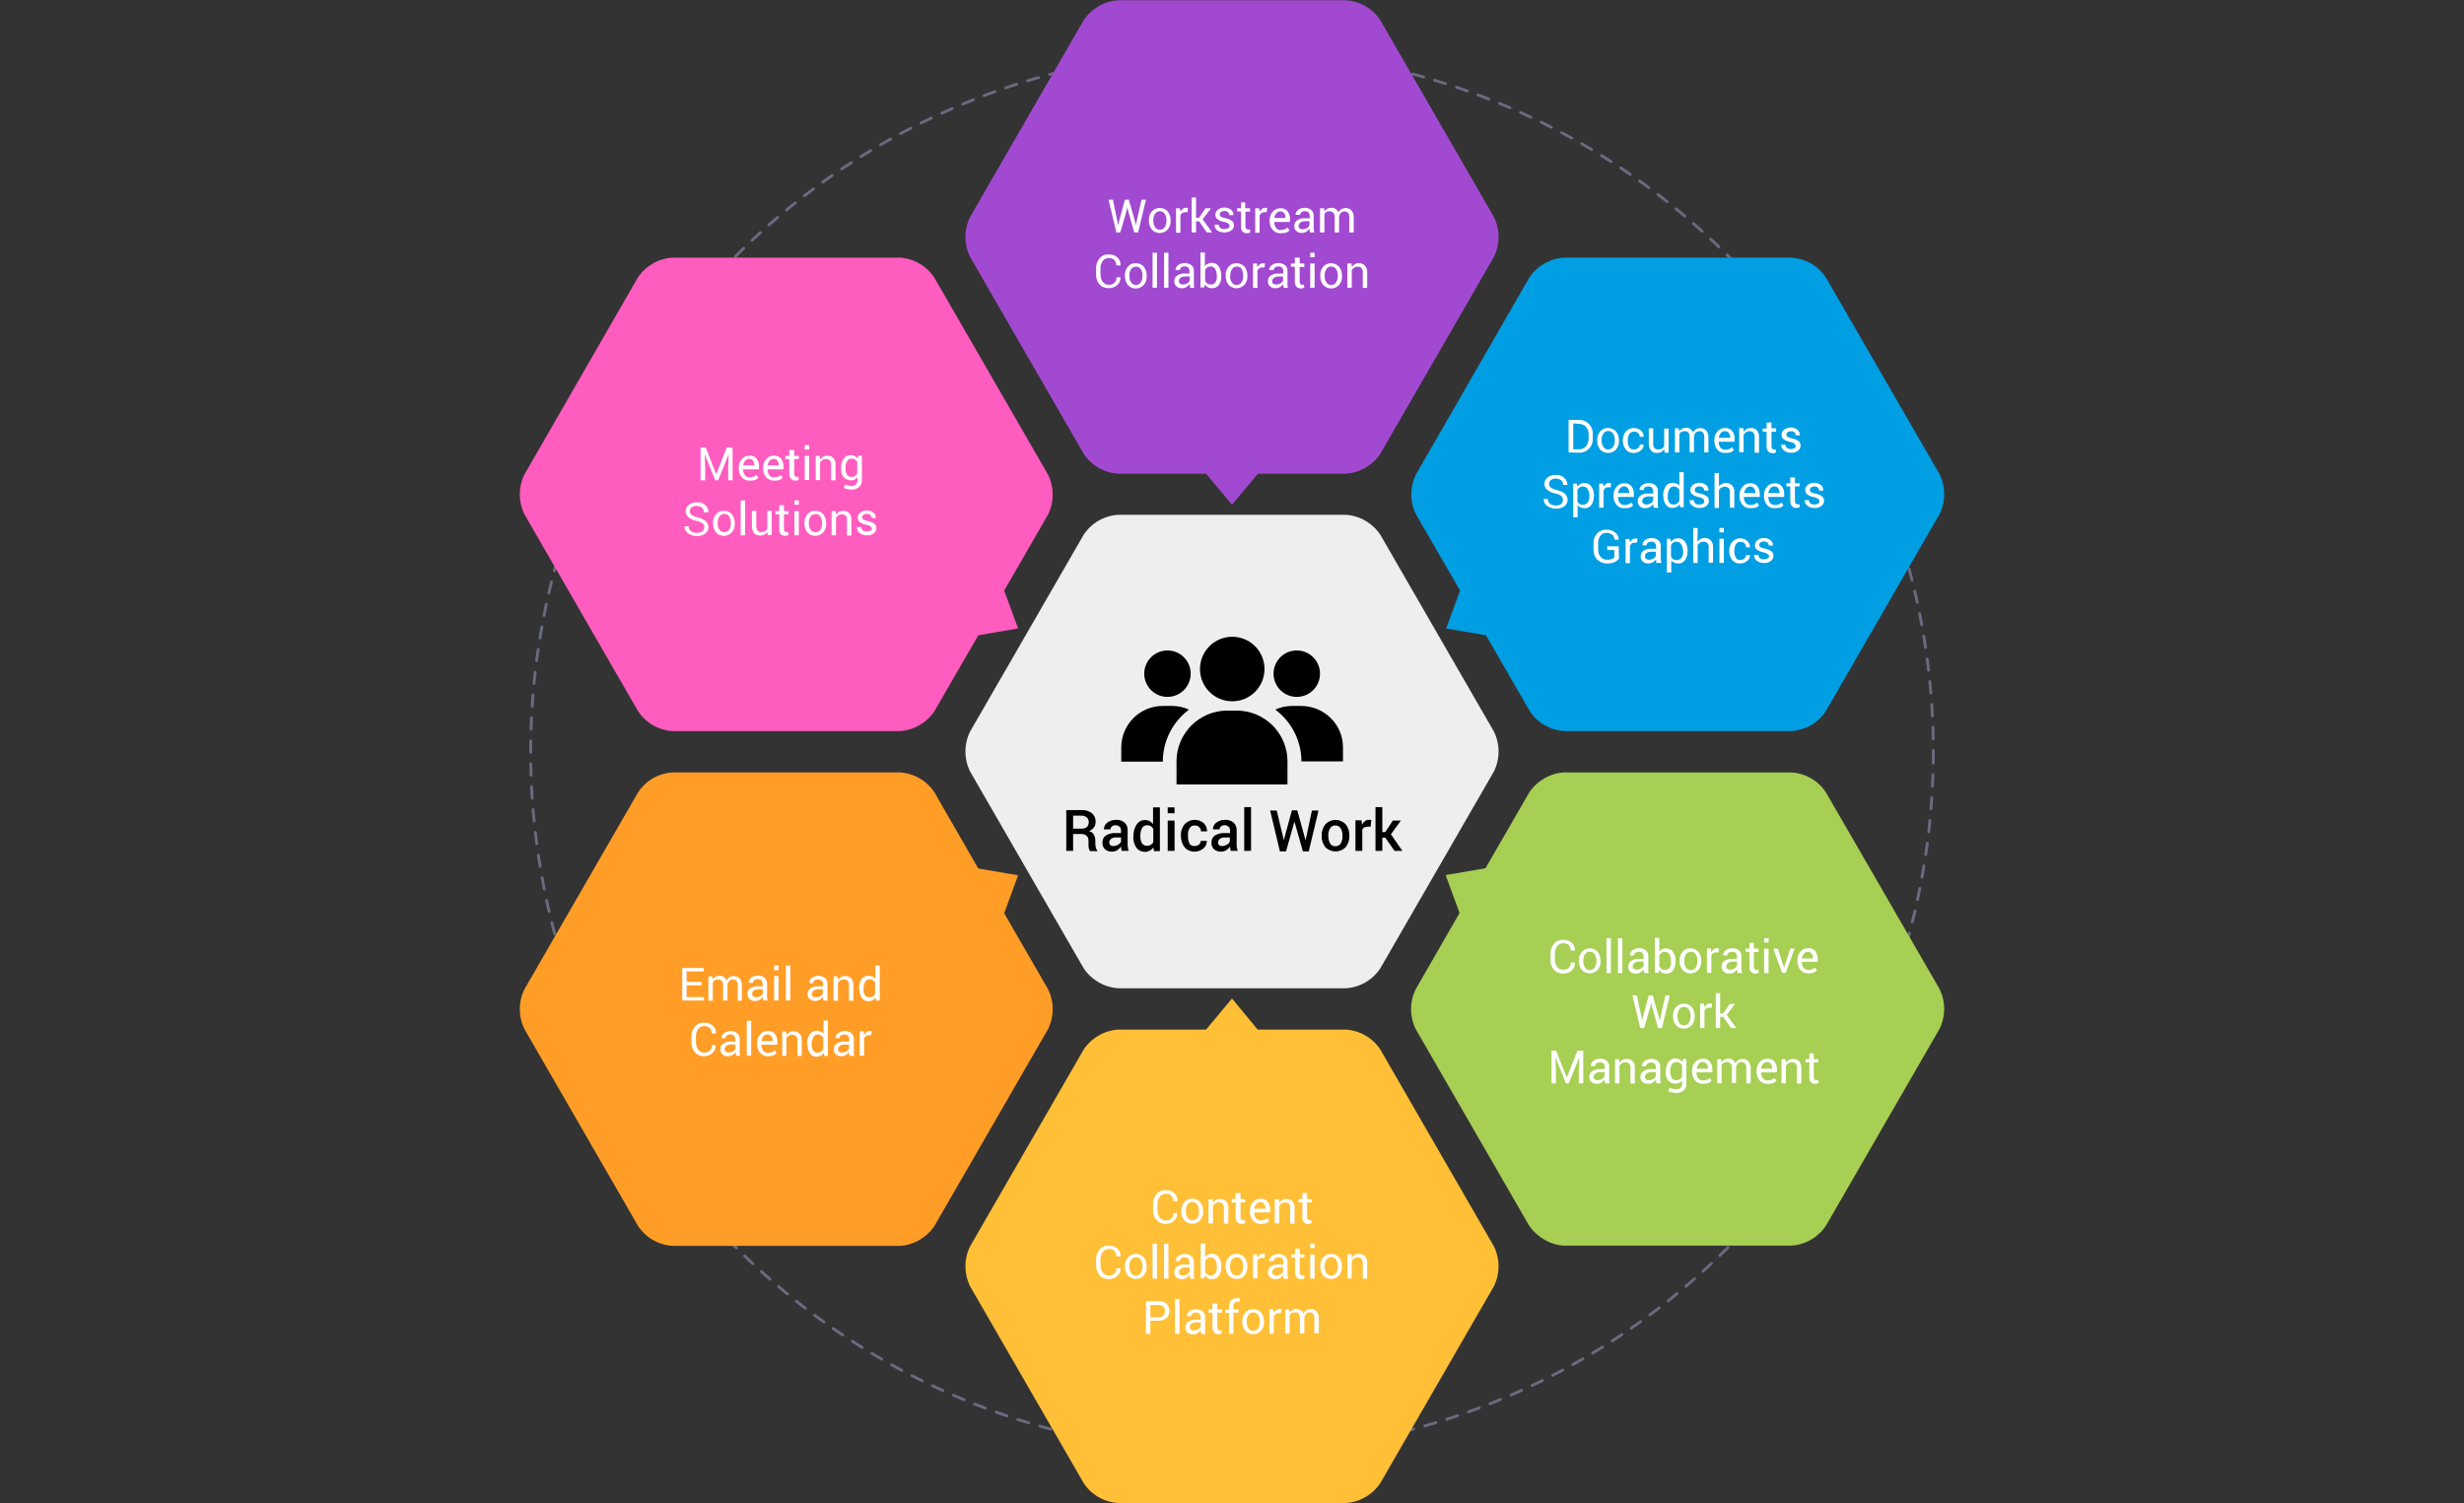 <?xml version="1.0" encoding="utf-8"?>
<!-- Generator: Adobe Illustrator 28.0.0, SVG Export Plug-In . SVG Version: 6.00 Build 0)  -->
<svg version="1.1" id="Layer_1" xmlns="http://www.w3.org/2000/svg" xmlns:xlink="http://www.w3.org/1999/xlink" x="0px" y="0px"
	 viewBox="0 0 1008 615" style="enable-background:new 0 0 1008 615;" xml:space="preserve">
<rect x="0" y="0" width="1008" height="615" fill="#333333" stroke="none"/>
<style type="text/css">
	.st0{fill:none;stroke:#6A6A80;stroke-width:1.176;stroke-linecap:round;stroke-miterlimit:10;stroke-dasharray:4.693,4.693;}
	.st1{fill:#EEEEEE;}
	.st2{fill:#A249D1;}
	.st3{fill:#FFBF36;}
	.st4{fill:#FF5CC0;}
	.st5{fill:#009EE3;}
	.st6{fill:#FF9D26;}
	.st7{fill:#A6CF53;}
	.st8{fill:#FFFFFF;}
</style>
<g id="Layer_2_00000105400410820729836080000009507396771381027477_">
	<g id="Layer_1-2">
		<circle class="st0" cx="504" cy="307.5" r="286.9"/>
		<path class="st1" d="M457.6,404.3c-5.8-0.3-11.1-3.4-14.3-8.2l-46.4-80.4c-2.6-5.2-2.6-11.3,0-16.5l46.4-80.4
			c3.2-4.9,8.5-7.9,14.3-8.2h92.8c5.8,0.3,11.1,3.4,14.3,8.2l46.4,80.4c2.6,5.2,2.6,11.3,0,16.5l-46.4,80.4
			c-3.2,4.9-8.5,7.9-14.3,8.2L457.6,404.3z"/>
		<path class="st2" d="M611.1,88.7L564.7,8.3c-3.2-4.9-8.5-7.9-14.3-8.2h-92.8c-5.8,0.3-11.1,3.4-14.3,8.2l-46.4,80.4
			c-2.6,5.2-2.6,11.3,0,16.5l46.4,80.4c3.2,4.9,8.5,7.9,14.3,8.2h35.8l10.6,12.7l10.6-12.7h35.8c5.8-0.3,11.1-3.4,14.3-8.2
			l46.4-80.4C613.7,100,613.7,93.9,611.1,88.7z"/>
		<path class="st3" d="M396.9,526.3l46.4,80.4c3.2,4.9,8.5,7.9,14.3,8.2h92.8c5.8-0.3,11.1-3.4,14.3-8.2l46.4-80.4
			c2.6-5.2,2.6-11.3,0-16.5l-46.4-80.4c-3.2-4.9-8.5-7.9-14.3-8.2h-35.9L504,408.5l-10.6,12.7h-35.8c-5.8,0.3-11.1,3.4-14.3,8.2
			l-46.4,80.4C394.3,515,394.3,521.1,396.9,526.3z"/>
		<path class="st4" d="M368,105.4h-92.8c-5.8,0.3-11.1,3.4-14.3,8.2L214.6,194c-2.6,5.2-2.6,11.3,0,16.5l46.4,80.4
			c3.2,4.9,8.5,7.9,14.3,8.2H368c5.8-0.3,11.1-3.4,14.3-8.2l17.9-31l16.3-2.8l-5.7-15.5l17.9-31c2.6-5.2,2.6-11.3,0-16.5l-46.4-80.4
			C379.1,108.8,373.8,105.7,368,105.4z"/>
		<path class="st5" d="M747,290.8l46.4-80.4c2.6-5.2,2.6-11.3,0-16.5L747,113.6c-3.2-4.9-8.5-7.9-14.3-8.2h-92.8
			c-5.8,0.3-11.1,3.4-14.3,8.2L579.3,194c-2.6,5.2-2.6,11.3,0,16.5l18,31.1l-5.7,15.5l16.3,2.8l17.9,31c3.2,4.9,8.5,7.9,14.3,8.2
			h92.8C738.6,298.7,743.9,295.7,747,290.8z"/>
		<path class="st6" d="M261,324.2l-46.4,80.4c-2.6,5.2-2.6,11.3,0,16.5l46.4,80.4c3.2,4.9,8.5,7.9,14.3,8.2H368
			c5.8-0.3,11.1-3.4,14.3-8.2l46.4-80.4c2.6-5.2,2.6-11.3,0-16.5l-17.9-31l5.7-15.5l-16.3-2.8l-17.9-31.1c-3.2-4.9-8.5-7.9-14.3-8.2
			h-92.8C269.5,316.3,264.2,319.3,261,324.2z"/>
		<path class="st7" d="M639.9,509.6h92.8c5.8-0.3,11.1-3.4,14.3-8.2l46.4-80.4c2.6-5.2,2.6-11.3,0-16.5L747,324.2
			c-3.2-4.9-8.5-7.9-14.3-8.2h-92.8c-5.8,0.3-11.1,3.4-14.3,8.2l-17.9,31l-16.3,2.8l5.7,15.5l-17.9,31.1c-2.6,5.2-2.6,11.3,0,16.5
			l46.4,80.4C628.9,506.2,634.2,509.3,639.9,509.6z"/>
		<path d="M439,341.2v6.9h-2.8v-16.7h6.2c1.6-0.1,3.1,0.4,4.3,1.3c1,0.9,1.6,2.2,1.5,3.6c0,0.8-0.2,1.6-0.7,2.2
			c-0.5,0.7-1.2,1.2-2,1.5c0.8,0.2,1.6,0.7,2,1.5c0.4,0.8,0.6,1.6,0.6,2.5v1.4c0,0.5,0.1,1,0.2,1.4c0.1,0.4,0.3,0.8,0.6,1.1v0.3
			h-2.9c-0.3-0.3-0.5-0.7-0.6-1.2c-0.1-0.5-0.1-1.1-0.1-1.6V344c0-0.8-0.2-1.5-0.7-2c-0.5-0.5-1.3-0.8-2-0.8L439,341.2z M439,339
			h3.2c0.9,0.1,1.7-0.2,2.4-0.6c0.5-0.5,0.8-1.2,0.8-2c0-0.7-0.2-1.5-0.8-2c-0.7-0.5-1.5-0.8-2.4-0.7H439L439,339z"/>
		<path d="M458.9,348.1c-0.1-0.3-0.2-0.6-0.2-0.9c-0.1-0.3-0.1-0.6-0.1-0.9c-0.4,0.6-0.9,1.1-1.5,1.5c-0.6,0.4-1.4,0.6-2.1,0.6
			c-1.1,0.1-2.2-0.3-3-1c-0.7-0.7-1.1-1.7-1-2.8c0-1.1,0.5-2.2,1.4-2.8c1.2-0.7,2.6-1.1,4-1h2.2v-1.1c0-0.6-0.2-1.1-0.6-1.5
			c-0.5-0.4-1-0.6-1.6-0.6c-0.5,0-1.1,0.1-1.5,0.5c-0.4,0.3-0.6,0.7-0.6,1.2h-2.7v-0.1c0-1,0.5-2,1.3-2.6c1-0.8,2.3-1.2,3.6-1.2
			c1.3-0.1,2.5,0.3,3.5,1.1c0.9,0.8,1.4,2,1.3,3.2v5.5c0,0.5,0,1,0.1,1.5c0.1,0.5,0.2,0.9,0.3,1.4L458.9,348.1z M455.5,346.1
			c0.7,0,1.3-0.2,1.9-0.5c0.5-0.3,0.9-0.7,1.2-1.2v-1.8h-2.2c-0.7,0-1.4,0.2-1.9,0.6c-0.4,0.3-0.7,0.9-0.7,1.4
			c0,0.4,0.1,0.9,0.5,1.2C454.6,346,455,346.2,455.5,346.1L455.5,346.1z"/>
		<path d="M463.7,342.1c-0.1-1.7,0.4-3.4,1.3-4.8c0.8-1.2,2.1-1.9,3.5-1.8c0.6,0,1.2,0.1,1.8,0.4c0.5,0.3,1,0.7,1.4,1.2v-6.8h2.8
			v17.9h-2.4l-0.3-1.5c-0.4,0.6-0.9,1-1.4,1.3c-0.6,0.3-1.3,0.5-2,0.5c-1.4,0-2.7-0.6-3.5-1.7c-0.9-1.3-1.3-2.8-1.3-4.4L463.7,342.1
			z M466.5,342.3c0,1,0.2,1.9,0.7,2.7c0.5,0.7,1.3,1.1,2.1,1c0.5,0,1-0.1,1.5-0.4c0.4-0.3,0.8-0.6,1-1.1v-5.4
			c-0.2-0.4-0.6-0.8-1-1.1c-0.4-0.3-1-0.4-1.5-0.4c-0.9,0-1.7,0.4-2.1,1.2c-0.5,1-0.7,2.1-0.7,3.1V342.3z"/>
		<path d="M480.5,332.7h-2.8v-2.4h2.8V332.7z M480.5,348.1h-2.8v-12.4h2.8V348.1z"/>
		<path d="M488.8,346.1c0.6,0,1.2-0.2,1.7-0.6c0.5-0.4,0.7-0.9,0.7-1.5h2.5v0.1c0,1.2-0.5,2.3-1.4,3c-1,0.8-2.2,1.3-3.5,1.3
			c-1.6,0.1-3.2-0.6-4.2-1.8c-1-1.3-1.5-2.9-1.5-4.5v-0.4c-0.1-1.6,0.5-3.2,1.5-4.5c2.1-2.2,5.5-2.4,7.8-0.5
			c0.9,0.9,1.4,2.1,1.4,3.3v0.1h-2.5c0-0.6-0.2-1.3-0.7-1.7c-0.5-0.5-1.1-0.7-1.8-0.7c-0.9-0.1-1.8,0.4-2.2,1.2
			c-0.5,0.9-0.7,1.9-0.6,2.9v0.4c0,1,0.2,2,0.6,2.9C487,345.8,487.9,346.2,488.8,346.1z"/>
		<path d="M503.5,348.1c-0.1-0.3-0.2-0.6-0.2-0.9c-0.1-0.3-0.1-0.6-0.1-0.9c-0.4,0.6-0.9,1.1-1.5,1.5c-0.6,0.4-1.4,0.6-2.1,0.6
			c-1.1,0.1-2.2-0.3-3-1c-0.7-0.7-1.1-1.7-1-2.8c0-1.1,0.5-2.2,1.4-2.8c1.2-0.7,2.6-1.1,4-1h2.2v-1.1c0-0.6-0.2-1.1-0.6-1.5
			c-0.5-0.4-1-0.6-1.6-0.6c-0.5,0-1.1,0.1-1.5,0.5c-0.4,0.3-0.6,0.7-0.6,1.2h-2.7v-0.1c0-1,0.5-2,1.3-2.6c1-0.8,2.3-1.2,3.6-1.2
			c1.3-0.1,2.5,0.3,3.5,1.1c0.9,0.8,1.4,2,1.3,3.2v5.5c0,0.5,0,1,0.1,1.5c0.1,0.5,0.2,0.9,0.3,1.4L503.5,348.1z M500,346.1
			c0.7,0,1.3-0.2,1.9-0.5c0.5-0.3,0.9-0.7,1.2-1.2v-1.8h-2.2c-0.7,0-1.4,0.2-1.9,0.6c-0.4,0.3-0.7,0.9-0.7,1.4
			c0,0.4,0.1,0.9,0.5,1.2C499.1,346,499.6,346.2,500,346.1L500,346.1z"/>
		<path d="M511.8,348.1H509v-17.9h2.8L511.8,348.1z"/>
		<path d="M525.2,343.7L525.2,343.7l3.3-12.2h2.2l3.4,12.3l0,0l2.6-12.2h2.7l-4,16.7H533l-3.4-12h-0.1l-3.4,12h-2.5l-4-16.7h2.7
			L525.2,343.7z"/>
		<path d="M540.7,341.8c-0.1-1.7,0.5-3.3,1.5-4.6c2.2-2.3,5.9-2.4,8.2-0.1c0,0,0.1,0.1,0.1,0.1c1,1.3,1.6,2.9,1.5,4.6v0.2
			c0.1,1.7-0.5,3.3-1.5,4.6c-2.3,2.3-6,2.3-8.3,0c0,0,0,0,0,0c-1-1.3-1.6-2.9-1.5-4.6V341.8z M543.4,342c0,1,0.2,2.1,0.7,3
			c0.4,0.8,1.3,1.2,2.2,1.2c0.9,0,1.7-0.4,2.2-1.2c0.5-0.9,0.8-1.9,0.7-3v-0.2c0-1-0.2-2-0.7-2.9c-0.5-0.8-1.3-1.2-2.2-1.2
			c-0.9-0.1-1.7,0.4-2.2,1.2c-0.5,0.9-0.8,1.9-0.7,2.9L543.4,342z"/>
		<path d="M560.7,338.2h-1.2c-0.5,0-0.9,0.1-1.4,0.3c-0.4,0.2-0.7,0.6-0.8,1v8.6h-2.8v-12.5h2.5l0.2,1.8c0.3-0.6,0.7-1.1,1.2-1.5
			c0.5-0.4,1.1-0.6,1.7-0.5c0.2,0,0.3,0,0.5,0c0.1,0,0.3,0,0.4,0.1L560.7,338.2z"/>
		<path d="M566.7,342.7h-1.2v5.4h-2.8v-17.9h2.8v10.2h1.2l3.1-4.7h3.3l-4.1,5.6l4.7,6.8h-3.2L566.7,342.7z"/>
		<path d="M532.4,288.8h-3.8c-2.4,0-4.7,0.5-6.9,1.5c6.7,5,10.7,12.8,10.7,21.2h17v-5.6C549.5,296.5,541.9,288.9,532.4,288.8
			C532.4,288.8,532.4,288.8,532.4,288.8z"/>
		<path d="M486.4,290.3c-2.2-1-4.5-1.5-6.9-1.5h-3.8c-9.4,0-17,7.6-17,17c0,0,0,0,0,0.1v5.7h17C475.7,303.2,479.7,295.3,486.4,290.3
			z"/>
		<path d="M505.9,290.7h-3.8c-11.5,0-20.8,9.3-20.8,20.8l0,0v9.4h45.4v-9.4C526.7,300,517.4,290.7,505.9,290.7z"/>
		<circle cx="504.1" cy="273.7" r="13.2"/>
		<circle cx="477.6" cy="275.6" r="9.5"/>
		<circle cx="530.5" cy="275.6" r="9.5"/>
		<path class="st8" d="M457.1,90.5l0.3,1.7l0,0l0.4-1.7l2.4-8.8h1.6l2.5,8.8l0.4,1.7l0,0l0.3-1.7l2-8.8h1.8l-3.2,13.4h-1.6l-2.6-9.3
			l-0.2-1.2l0,0l-0.2,1.2l-2.7,9.3h-1.6l-3.2-13.4h1.8L457.1,90.5z"/>
		<path class="st8" d="M470,90.1c-0.1-1.3,0.4-2.6,1.2-3.6c1.6-1.8,4.4-1.9,6.2-0.3c0.1,0.1,0.2,0.2,0.3,0.3c0.8,1,1.2,2.3,1.2,3.6
			v0.2c0.1,1.3-0.4,2.6-1.2,3.6c-1.7,1.8-4.5,1.9-6.2,0.3c-0.1-0.1-0.2-0.2-0.3-0.3c-0.8-1-1.2-2.3-1.2-3.6L470,90.1z M471.8,90.3
			c0,0.9,0.2,1.8,0.7,2.6c0.7,1.1,2.2,1.4,3.3,0.7c0.3-0.2,0.5-0.4,0.7-0.7c0.5-0.8,0.7-1.7,0.7-2.6v-0.2c0-0.9-0.2-1.8-0.7-2.6
			c-0.7-1.1-2.2-1.4-3.3-0.7c-0.3,0.2-0.5,0.4-0.7,0.7c-0.5,0.8-0.7,1.7-0.7,2.6V90.3z"/>
		<path class="st8" d="M485.8,86.8h-0.9c-0.4,0-0.8,0.1-1.2,0.3c-0.3,0.2-0.6,0.6-0.8,1v7.1h-1.8v-10h1.6l0.2,1.4
			c0.3-0.5,0.6-0.9,1-1.2c0.4-0.3,0.9-0.4,1.4-0.4c0.1,0,0.3,0,0.4,0l0.3,0.1L485.8,86.8z"/>
		<path class="st8" d="M490.5,90.5h-1.2v4.6h-1.8V80.8h1.8v8.3h1.2l2.7-3.9h2.2l-3.4,4.5l3.9,5.4h-2.2L490.5,90.5z"/>
		<path class="st8" d="M503,92.5c0-0.4-0.2-0.7-0.5-1c-0.5-0.4-1.1-0.6-1.7-0.7c-1-0.2-1.9-0.5-2.7-1.1c-0.6-0.4-0.9-1.1-0.9-1.8
			c0-0.8,0.4-1.6,1-2.1c1.6-1.2,3.8-1.2,5.4,0c0.7,0.5,1,1.3,1,2.2l0,0h-1.7c0-0.5-0.2-0.9-0.6-1.2c-0.4-0.4-0.9-0.5-1.4-0.5
			c-0.5,0-1,0.1-1.4,0.4c-0.3,0.3-0.5,0.6-0.5,1c0,0.4,0.1,0.7,0.4,0.9c0.5,0.3,1.1,0.5,1.7,0.6c1,0.2,2,0.5,2.8,1.1
			c0.6,0.4,0.9,1.1,0.9,1.9c0,0.8-0.4,1.6-1.1,2.1c-1.8,1.1-4.1,1.1-5.8-0.1c-0.7-0.5-1.1-1.4-1-2.3l0,0h1.7c0,0.6,0.2,1.1,0.7,1.4
			c0.5,0.3,1,0.5,1.6,0.4c0.5,0,1.1-0.1,1.5-0.4C502.8,93.3,503,92.9,503,92.5z"/>
		<path class="st8" d="M509.4,82.8v2.4h2v1.4h-1.9v6c0,0.4,0.1,0.7,0.3,1c0.2,0.2,0.5,0.3,0.8,0.3h0.4l0.3-0.1l0.2,1.2
			c-0.2,0.1-0.4,0.2-0.6,0.3c-0.3,0.1-0.5,0.1-0.8,0.1c-0.7,0-1.3-0.2-1.8-0.7c-0.5-0.6-0.7-1.3-0.6-2.1v-6.1h-1.6v-1.3h1.6v-2.4
			L509.4,82.8z"/>
		<path class="st8" d="M518.2,86.8h-0.9c-0.4,0-0.8,0.1-1.2,0.3c-0.3,0.2-0.6,0.6-0.8,1v7.1h-1.8v-10h1.6l0.2,1.4
			c0.3-0.5,0.6-0.9,1-1.2c0.4-0.3,0.9-0.4,1.4-0.4c0.1,0,0.3,0,0.4,0l0.3,0.1L518.2,86.8z"/>
		<path class="st8" d="M523.9,95.4c-1.3,0.1-2.5-0.5-3.3-1.4c-0.8-1-1.2-2.2-1.2-3.5v-0.4c0-1.3,0.4-2.6,1.3-3.5
			c0.7-0.9,1.8-1.4,3-1.4c1.1-0.1,2.3,0.3,3,1.2c0.7,0.9,1.1,2.1,1,3.2v1.2h-6.4l0,0c0,0.8,0.2,1.7,0.7,2.4c0.5,0.6,1.2,1,2,0.9
			c0.5,0,1.1-0.1,1.6-0.3c0.4-0.2,0.8-0.4,1.2-0.7l0.7,1.2c-0.4,0.4-0.9,0.7-1.4,0.9C525.4,95.3,524.7,95.4,523.9,95.4z M523.7,86.5
			c-0.6,0-1.2,0.3-1.6,0.8c-0.4,0.5-0.7,1.2-0.8,1.9l0,0h4.6v-0.2c0-0.6-0.2-1.3-0.6-1.8C524.9,86.7,524.3,86.4,523.7,86.5
			L523.7,86.5z"/>
		<path class="st8" d="M535.9,95.1c-0.1-0.3-0.1-0.5-0.1-0.8c0-0.2-0.1-0.5-0.1-0.7c-0.4,0.5-0.8,0.9-1.3,1.2
			c-0.5,0.3-1.1,0.5-1.7,0.5c-0.9,0.1-1.7-0.2-2.4-0.8c-0.6-0.6-0.9-1.4-0.8-2.2c0-0.9,0.4-1.7,1.2-2.2c0.9-0.6,2-0.9,3.1-0.8h2v-1
			c0-0.5-0.2-1-0.5-1.4c-0.4-0.4-1-0.5-1.5-0.5c-0.5,0-1,0.1-1.4,0.4c-0.3,0.3-0.5,0.6-0.5,1.1H530l0,0c0-0.8,0.4-1.5,1-2
			c0.8-0.6,1.7-0.9,2.7-0.9c1,0,1.9,0.3,2.7,0.9c0.7,0.6,1.1,1.5,1,2.4v4.8c0,0.3,0,0.7,0.1,1c0,0.3,0.1,0.6,0.2,1L535.9,95.1z
			 M532.9,93.8c0.6,0,1.2-0.2,1.8-0.5c0.5-0.3,0.8-0.7,1-1.2v-1.6h-2c-0.6,0-1.3,0.2-1.8,0.6c-0.4,0.3-0.6,0.8-0.7,1.3
			c0,0.4,0.1,0.8,0.4,1C532,93.7,532.4,93.8,532.9,93.8z"/>
		<path class="st8" d="M541.7,85.2l0.1,1.3c0.3-0.5,0.7-0.8,1.2-1.1c0.5-0.3,1.1-0.4,1.7-0.4c0.6,0,1.2,0.1,1.7,0.5
			c0.5,0.3,0.9,0.8,1.1,1.4c0.3-0.5,0.7-1,1.2-1.3c0.5-0.3,1.2-0.5,1.8-0.5c0.9,0,1.8,0.4,2.4,1c0.7,0.9,1,2,0.9,3.1v5.9h-1.8v-5.9
			c0.1-0.7-0.1-1.5-0.5-2.1c-0.4-0.4-0.9-0.6-1.5-0.6c-0.6,0-1.1,0.2-1.5,0.6c-0.4,0.5-0.6,1-0.7,1.6v6.4h-1.8v-6
			c0.1-0.7-0.1-1.4-0.5-2c-0.4-0.4-0.9-0.7-1.5-0.7c-0.5,0-1,0.1-1.4,0.3c-0.4,0.2-0.6,0.6-0.8,1v7.4h-1.8v-9.9H541.7z"/>
		<path class="st8" d="M458.4,113.4L458.4,113.4c0,1.2-0.4,2.4-1.3,3.2c-1,0.9-2.3,1.3-3.6,1.3c-1.4,0-2.8-0.5-3.7-1.6
			c-1-1.1-1.5-2.6-1.4-4.1v-2.4c-0.1-1.5,0.5-3,1.4-4.1c0.9-1.1,2.3-1.7,3.7-1.6c1.3-0.1,2.6,0.3,3.6,1.2c0.9,0.8,1.4,2,1.3,3.3l0,0
			h-1.7c0-0.8-0.3-1.6-0.8-2.2c-0.6-0.6-1.5-0.9-2.4-0.8c-1,0-1.9,0.4-2.4,1.2c-0.6,0.9-1,2-0.9,3.1v2.4c0,1.1,0.3,2.2,0.9,3
			c0.6,0.8,1.5,1.2,2.4,1.2c0.9,0.1,1.7-0.2,2.4-0.8c0.6-0.6,0.9-1.4,0.8-2.2L458.4,113.4z"/>
		<path class="st8" d="M460.2,112.7c-0.1-1.3,0.4-2.6,1.2-3.6c0.8-1,2-1.5,3.2-1.4c1.3-0.1,2.5,0.5,3.3,1.4c0.8,1,1.2,2.3,1.2,3.6
			v0.2c0.1,1.3-0.3,2.6-1.2,3.7c-1.7,1.8-4.5,1.9-6.2,0.3c-0.1-0.1-0.2-0.2-0.3-0.3c-0.8-1-1.2-2.3-1.2-3.6V112.7z M462,112.9
			c0,0.9,0.2,1.8,0.7,2.6c0.7,1.1,2.2,1.4,3.3,0.7c0.3-0.2,0.5-0.4,0.7-0.7c0.5-0.8,0.7-1.7,0.7-2.6v-0.2c0-0.9-0.2-1.8-0.7-2.6
			c-0.4-0.7-1.2-1.1-2-1c-0.8,0-1.5,0.4-2,1c-0.5,0.8-0.7,1.7-0.7,2.6V112.9z"/>
		<path class="st8" d="M473.3,117.7h-1.8v-14.3h1.8V117.7z"/>
		<path class="st8" d="M478,117.7h-1.8v-14.3h1.8V117.7z"/>
		<path class="st8" d="M486.9,117.7c-0.1-0.3-0.1-0.6-0.1-0.8c0-0.2-0.1-0.5-0.1-0.7c-0.4,0.5-0.8,0.9-1.3,1.2
			c-0.5,0.3-1.1,0.5-1.8,0.5c-0.9,0.1-1.7-0.2-2.4-0.8c-0.6-0.6-0.9-1.4-0.8-2.2c0-0.9,0.4-1.7,1.2-2.2c0.9-0.6,2-0.9,3.1-0.8h1.9
			v-1c0-0.5-0.2-1-0.5-1.4c-0.4-0.4-1-0.5-1.5-0.5c-0.5,0-1,0.1-1.4,0.4c-0.3,0.3-0.5,0.6-0.6,1.1h-1.7l0,0c0-0.8,0.4-1.5,1-2
			c0.8-0.6,1.8-0.9,2.8-0.9c1,0,1.9,0.3,2.7,0.9c0.7,0.6,1.1,1.5,1,2.5v4.8c0,0.3,0,0.7,0,1c0,0.3,0.1,0.7,0.2,1L486.9,117.7z
			 M483.9,116.4c0.6,0,1.2-0.2,1.8-0.5c0.5-0.3,0.8-0.7,1-1.2v-1.6h-2c-0.6,0-1.3,0.2-1.8,0.6c-0.4,0.3-0.6,0.8-0.6,1.3
			c0,0.4,0.1,0.8,0.4,1C483,116.3,483.4,116.4,483.9,116.4L483.9,116.4z"/>
		<path class="st8" d="M499.6,113.1c0.1,1.3-0.3,2.5-1,3.5c-0.7,0.9-1.7,1.4-2.8,1.3c-0.6,0-1.2-0.1-1.7-0.4
			c-0.5-0.3-0.9-0.6-1.2-1.1l-0.3,1.2h-1.5v-14.3h1.8v5.6c0.3-0.4,0.7-0.8,1.2-1c0.5-0.2,1.1-0.4,1.6-0.4c1.1,0,2.2,0.5,2.9,1.5
			c0.7,1.2,1.1,2.5,1,3.9L499.6,113.1z M497.8,112.9c0-1-0.2-1.9-0.6-2.8c-0.4-0.7-1.1-1.1-1.9-1.1c-0.5,0-1,0.1-1.4,0.4
			c-0.4,0.3-0.7,0.7-0.9,1.1v4.3c0.2,0.5,0.5,0.9,0.9,1.2c0.4,0.3,0.9,0.4,1.4,0.4c0.8,0.1,1.5-0.3,1.9-0.9c0.4-0.7,0.7-1.5,0.6-2.4
			V112.9z"/>
		<path class="st8" d="M501.4,112.7c-0.1-1.3,0.4-2.6,1.2-3.6c1.6-1.8,4.4-1.9,6.2-0.3c0.1,0.1,0.2,0.2,0.3,0.3
			c0.8,1,1.2,2.3,1.2,3.6v0.2c0.1,1.3-0.4,2.6-1.2,3.6c-1.7,1.8-4.5,1.9-6.2,0.3c-0.1-0.1-0.2-0.2-0.3-0.3c-0.8-1-1.2-2.3-1.2-3.6
			L501.4,112.7z M503.2,112.9c0,0.9,0.2,1.8,0.7,2.6c0.7,1.1,2.2,1.4,3.3,0.7c0.3-0.2,0.5-0.4,0.7-0.7c0.5-0.8,0.7-1.7,0.7-2.6v-0.2
			c0-0.9-0.2-1.8-0.6-2.6c-0.7-1.1-2.2-1.4-3.3-0.7c-0.3,0.2-0.5,0.4-0.7,0.7c-0.5,0.8-0.7,1.7-0.7,2.6L503.2,112.9z"/>
		<path class="st8" d="M517.3,109.4h-0.9c-0.4,0-0.8,0.1-1.2,0.3c-0.3,0.2-0.6,0.6-0.8,1v7.1h-1.8v-10h1.6l0.2,1.5
			c0.3-0.5,0.6-0.9,1-1.2c0.4-0.3,0.9-0.4,1.4-0.4c0.1,0,0.3,0,0.4,0l0.3,0.1L517.3,109.4z"/>
		<path class="st8" d="M525.1,117.7c0-0.3-0.1-0.6-0.1-0.8c0-0.2,0-0.5,0-0.7c-0.4,0.5-0.8,0.9-1.3,1.2c-0.5,0.3-1.1,0.5-1.8,0.5
			c-0.9,0.1-1.7-0.2-2.4-0.8c-0.6-0.6-0.9-1.4-0.8-2.2c0-0.9,0.4-1.7,1.2-2.2c0.9-0.6,2-0.9,3.1-0.8h2v-1c0-0.5-0.2-1-0.5-1.4
			c-0.4-0.4-1-0.5-1.5-0.5c-0.5,0-1,0.1-1.4,0.4c-0.3,0.3-0.5,0.6-0.6,1.1h-1.8l0,0c0-0.8,0.4-1.5,1-2c0.8-0.6,1.8-0.9,2.8-0.9
			c1,0,1.9,0.3,2.7,0.9c0.7,0.6,1.1,1.5,1,2.5v4.8c0,0.3,0,0.7,0,1c0,0.3,0.1,0.6,0.2,1L525.1,117.7z M522.1,116.4
			c0.6,0,1.2-0.2,1.8-0.5c0.5-0.3,0.8-0.7,1-1.2v-1.6h-2c-0.6,0-1.3,0.2-1.8,0.6c-0.4,0.3-0.6,0.8-0.7,1.3c0,0.4,0.1,0.8,0.4,1
			C521.2,116.3,521.6,116.4,522.1,116.4L522.1,116.4z"/>
		<path class="st8" d="M531.7,105.4v2.4h1.9v1.4h-1.9v6c0,0.4,0.1,0.7,0.3,1c0.2,0.2,0.5,0.3,0.8,0.3h0.3c0.1,0,0.2-0.1,0.3-0.1
			l0.2,1.2c-0.2,0.1-0.4,0.2-0.6,0.3c-0.3,0.1-0.5,0.1-0.8,0.1c-0.7,0-1.3-0.2-1.8-0.7c-0.5-0.6-0.7-1.3-0.7-2.1v-6.1h-1.6v-1.3h1.6
			v-2.4L531.7,105.4z"/>
		<path class="st8" d="M537.8,105.2H536v-1.8h1.8V105.2z M537.8,117.7H536v-9.9h1.8V117.7z"/>
		<path class="st8" d="M540.1,112.7c-0.1-1.3,0.4-2.6,1.2-3.6c1.6-1.8,4.4-1.9,6.2-0.3c0.1,0.1,0.2,0.2,0.3,0.3
			c0.8,1,1.2,2.3,1.2,3.6v0.2c0.1,1.3-0.3,2.6-1.2,3.7c-1.7,1.8-4.5,1.9-6.3,0.2c-0.1-0.1-0.2-0.2-0.2-0.2c-0.8-1-1.2-2.3-1.2-3.6
			L540.1,112.7z M541.9,112.9c0,0.9,0.2,1.8,0.7,2.6c0.7,1.1,2.2,1.4,3.3,0.7c0.3-0.2,0.5-0.4,0.7-0.7c0.5-0.8,0.7-1.7,0.7-2.6v-0.2
			c0-0.9-0.2-1.8-0.7-2.6c-0.7-1.1-2.2-1.4-3.3-0.7c-0.3,0.2-0.5,0.4-0.7,0.7c-0.5,0.8-0.7,1.7-0.7,2.6V112.9z"/>
		<path class="st8" d="M552.9,107.8l0.1,1.5c0.3-0.5,0.7-0.9,1.2-1.2c0.5-0.3,1.1-0.5,1.7-0.4c0.9-0.1,1.8,0.3,2.5,1
			c0.7,0.8,1,1.9,0.9,2.9v6.2h-1.8v-6.2c0.1-0.7-0.1-1.3-0.5-1.9c-0.4-0.4-1-0.6-1.6-0.6c-0.5,0-1,0.1-1.4,0.4c-0.4,0.3-0.7,0.6-1,1
			v7.2h-1.8v-9.9H552.9z"/>
		<path class="st8" d="M641.7,185.1v-13.3h4.1c3-0.2,5.6,2.1,5.8,5.2c0,0.2,0,0.4,0,0.6v1.8c0.2,3-2.1,5.6-5.1,5.8
			c-0.2,0-0.4,0-0.7,0L641.7,185.1z M643.6,173.2v10.6h2.3c1.1,0.1,2.2-0.4,2.9-1.2c0.7-0.9,1.1-2,1.1-3.1v-1.8
			c0-1.1-0.3-2.2-1.1-3.1c-0.7-0.8-1.8-1.2-2.9-1.2L643.6,173.2z"/>
		<path class="st8" d="M653.4,180.1c-0.1-1.3,0.4-2.6,1.2-3.6c1.6-1.8,4.4-1.9,6.2-0.3c0.1,0.1,0.2,0.2,0.3,0.3
			c0.8,1,1.2,2.3,1.2,3.6v0.2c0.1,1.3-0.4,2.6-1.2,3.6c-1.7,1.8-4.5,1.9-6.3,0.2c-0.1-0.1-0.1-0.1-0.2-0.2c-0.8-1-1.2-2.3-1.2-3.6
			L653.4,180.1z M655.2,180.2c0,0.9,0.2,1.8,0.7,2.6c0.7,1.1,2.2,1.4,3.3,0.7c0.3-0.2,0.5-0.4,0.7-0.7c0.5-0.8,0.7-1.7,0.7-2.6v-0.2
			c0-0.9-0.2-1.8-0.7-2.6c-0.7-1.1-2.2-1.4-3.3-0.7c-0.3,0.2-0.5,0.4-0.7,0.7c-0.5,0.8-0.7,1.7-0.7,2.6V180.2z"/>
		<path class="st8" d="M668.5,183.9c0.6,0,1.1-0.2,1.6-0.6c0.4-0.3,0.7-0.8,0.7-1.4h1.6v0.1c0,0.9-0.4,1.8-1.2,2.3
			c-0.8,0.7-1.8,1-2.8,1c-1.3,0.1-2.5-0.4-3.3-1.4c-0.8-1-1.2-2.3-1.2-3.5V180c0-1.3,0.4-2.5,1.2-3.5c1.6-1.7,4.3-1.9,6.2-0.4
			c0.7,0.6,1.1,1.6,1.1,2.5v0.1h-1.6c0-0.6-0.2-1.1-0.6-1.5c-1-0.9-2.6-0.9-3.5,0.2c-0.1,0.1-0.1,0.1-0.2,0.2
			c-0.4,0.8-0.6,1.6-0.6,2.5v0.4c0,0.9,0.2,1.8,0.6,2.5C666.9,183.6,667.7,184,668.5,183.9z"/>
		<path class="st8" d="M680.8,183.7c-0.3,0.5-0.7,0.9-1.2,1.2c-0.5,0.3-1.1,0.4-1.7,0.4c-1,0.1-1.9-0.3-2.5-1
			c-0.7-0.9-1-2.1-0.9-3.2v-5.9h1.8v5.9c-0.1,0.8,0.1,1.5,0.5,2.2c0.4,0.4,0.9,0.6,1.5,0.6c0.6,0,1.1-0.1,1.6-0.4
			c0.4-0.2,0.7-0.6,0.9-1v-7.2h1.8v9.9h-1.6L680.8,183.7z"/>
		<path class="st8" d="M686.8,175.2l0.1,1.3c0.3-0.5,0.7-0.8,1.2-1.1c0.5-0.3,1.1-0.4,1.7-0.4c0.6,0,1.2,0.1,1.7,0.5
			c0.5,0.3,0.9,0.8,1.1,1.4c0.3-0.5,0.7-1,1.2-1.3c0.5-0.3,1.2-0.5,1.8-0.5c0.9,0,1.8,0.4,2.4,1c0.7,0.9,1,2,0.9,3.1v5.9h-1.7v-6
			c0.1-0.7-0.1-1.5-0.5-2.1c-0.4-0.4-0.9-0.7-1.5-0.6c-0.6,0-1.1,0.2-1.5,0.6c-0.4,0.5-0.6,1-0.7,1.6v6.4h-1.8v-6
			c0.1-0.7-0.1-1.4-0.5-2c-0.4-0.4-0.9-0.7-1.5-0.6c-0.5,0-0.9,0.1-1.4,0.3c-0.4,0.2-0.7,0.6-0.8,1v7.4h-1.8v-9.9L686.8,175.2z"/>
		<path class="st8" d="M705.8,185.3c-1.2,0.1-2.5-0.4-3.3-1.4c-0.8-1-1.2-2.3-1.2-3.6V180c0-1.3,0.4-2.6,1.3-3.5
			c0.7-0.9,1.8-1.4,3-1.4c1.1-0.1,2.3,0.3,3,1.2c0.7,0.9,1.1,2.1,1,3.2v1.2h-6.5l0,0c0,0.8,0.2,1.7,0.7,2.4c0.5,0.6,1.2,0.9,2,0.9
			c0.6,0,1.1-0.1,1.6-0.3c0.4-0.2,0.8-0.4,1.2-0.7l0.7,1.2c-0.4,0.4-0.9,0.7-1.4,0.9C707.2,185.2,706.5,185.3,705.8,185.3z
			 M705.5,176.4c-0.6,0-1.2,0.3-1.6,0.8c-0.4,0.6-0.7,1.2-0.8,1.9l0,0h4.7v-0.2c0-0.6-0.2-1.3-0.6-1.8
			C706.8,176.6,706.1,176.3,705.5,176.4L705.5,176.4z"/>
		<path class="st8" d="M713.2,175.2l0.1,1.5c0.3-0.5,0.7-0.9,1.2-1.2c0.5-0.3,1.1-0.4,1.7-0.4c0.9-0.1,1.8,0.3,2.5,0.9
			c0.7,0.8,1,1.9,0.9,2.9v6.3h-1.8v-6.3c0.1-0.7-0.1-1.3-0.5-1.9c-0.4-0.4-1-0.6-1.6-0.6c-0.5,0-1,0.1-1.4,0.4c-0.4,0.3-0.7,0.6-1,1
			v7.2h-1.8v-9.9L713.2,175.2z"/>
		<path class="st8" d="M724.7,172.8v2.4h1.9v1.4h-1.9v6c0,0.4,0.1,0.7,0.3,1c0.2,0.2,0.5,0.3,0.8,0.3h0.3c0.1,0,0.2-0.1,0.3-0.1
			l0.2,1.2c-0.2,0.1-0.4,0.2-0.6,0.3c-0.3,0.1-0.5,0.1-0.8,0.1c-0.7,0-1.3-0.2-1.8-0.7c-0.5-0.6-0.7-1.3-0.7-2.1v-6h-1.6v-1.3h1.6
			v-2.4L724.7,172.8z"/>
		<path class="st8" d="M734.6,182.5c0-0.4-0.2-0.7-0.5-1c-0.5-0.3-1.1-0.6-1.7-0.7c-1-0.2-1.9-0.5-2.7-1.1c-0.6-0.4-0.9-1.1-0.9-1.8
			c0-0.8,0.4-1.6,1-2.1c0.8-0.6,1.7-0.9,2.7-0.9c1-0.1,2,0.3,2.8,0.9c0.6,0.5,1,1.3,1,2.2v0.1h-1.7c0-0.5-0.2-0.9-0.5-1.2
			c-0.4-0.4-0.9-0.5-1.4-0.5c-0.5,0-1,0.1-1.4,0.4c-0.3,0.3-0.5,0.6-0.5,1c0,0.4,0.1,0.7,0.4,0.9c0.5,0.3,1.1,0.5,1.7,0.6
			c1,0.2,2,0.5,2.8,1.1c0.6,0.4,0.9,1.1,0.9,1.9c0,0.8-0.4,1.6-1.1,2.1c-0.8,0.6-1.8,0.9-2.8,0.8c-1.1,0.1-2.2-0.3-3-1
			c-0.7-0.5-1.1-1.4-1-2.2v-0.1h1.7c0,0.6,0.3,1.1,0.7,1.4c0.5,0.3,1,0.4,1.6,0.4c0.5,0,1.1-0.1,1.5-0.4
			C734.4,183.3,734.6,182.9,734.6,182.5z"/>
		<path class="st8" d="M639.4,204.4c0-0.6-0.2-1.1-0.7-1.5c-0.7-0.5-1.6-0.9-2.4-1c-1.2-0.2-2.3-0.7-3.3-1.5
			c-0.8-0.6-1.2-1.5-1.2-2.5c0-1,0.5-2,1.3-2.6c1-0.7,2.1-1.1,3.3-1c1.3-0.1,2.6,0.3,3.5,1.2c0.8,0.7,1.3,1.7,1.3,2.8v0.1h-1.7
			c0-0.7-0.3-1.4-0.8-1.9c-1.3-0.9-3-1-4.3-0.1c-0.5,0.4-0.7,1-0.7,1.6c0,0.6,0.3,1.1,0.8,1.5c0.8,0.5,1.6,0.8,2.5,1
			c1.2,0.2,2.3,0.8,3.2,1.5c0.7,0.6,1.1,1.6,1.1,2.5c0,1-0.5,2-1.3,2.6c-1,0.7-2.2,1-3.5,1c-1.3,0-2.5-0.4-3.5-1.1
			c-1-0.6-1.5-1.7-1.5-2.9l0,0h1.7c0,0.8,0.3,1.5,0.9,2c0.7,0.5,1.5,0.7,2.4,0.7c0.8,0,1.5-0.2,2.2-0.6
			C639.2,205.6,639.4,205,639.4,204.4z"/>
		<path class="st8" d="M652,203.1c0.1,1.2-0.3,2.5-1,3.5c-0.7,0.9-1.7,1.4-2.8,1.3c-0.6,0-1.1-0.1-1.6-0.3c-0.5-0.2-0.9-0.5-1.2-0.9
			v4.9h-1.8v-13.8h1.4l0.3,1.3c0.3-0.5,0.7-0.8,1.2-1.1c0.5-0.3,1.1-0.4,1.7-0.4c1.1,0,2.2,0.5,2.9,1.5c0.7,1.2,1.1,2.5,1,3.9
			L652,203.1z M650.2,202.9c0-1-0.2-1.9-0.7-2.8c-0.4-0.7-1.2-1.1-2-1.1c-0.5,0-0.9,0.1-1.3,0.4c-0.4,0.2-0.7,0.6-0.9,1v4.8
			c0.2,0.4,0.5,0.7,0.9,1c0.4,0.2,0.9,0.4,1.3,0.3c0.8,0,1.5-0.3,2-0.9c0.5-0.7,0.7-1.6,0.7-2.4V202.9z"/>
		<path class="st8" d="M658.9,199.4l-0.9-0.1c-0.4,0-0.8,0.1-1.2,0.3c-0.3,0.2-0.6,0.6-0.8,1v7.1h-1.8v-9.9h1.6l0.2,1.4
			c0.2-0.5,0.6-0.9,1-1.2c0.4-0.3,0.9-0.5,1.4-0.4c0.1,0,0.3,0,0.4,0l0.3,0.1L658.9,199.4z"/>
		<path class="st8" d="M664.6,207.9c-1.3,0.1-2.5-0.4-3.3-1.4c-0.8-1-1.3-2.2-1.2-3.5v-0.4c0-1.3,0.4-2.6,1.3-3.5
			c0.7-0.9,1.8-1.4,3-1.4c1.1-0.1,2.3,0.3,3,1.2c0.7,0.9,1.1,2.1,1,3.2v1.2h-6.5l0,0c0,0.8,0.2,1.7,0.7,2.4c0.5,0.6,1.2,0.9,2,0.9
			c0.5,0,1.1-0.1,1.6-0.3c0.4-0.2,0.8-0.4,1.2-0.7l0.7,1.2c-0.4,0.4-0.9,0.7-1.4,0.9C666,207.8,665.3,207.9,664.6,207.9z M664.3,199
			c-0.6,0-1.2,0.3-1.6,0.8c-0.4,0.6-0.7,1.2-0.8,1.9l0,0h4.6v-0.2c0-0.6-0.2-1.3-0.6-1.8C665.6,199.2,665,198.9,664.3,199L664.3,199
			z"/>
		<path class="st8" d="M676.5,207.7c-0.1-0.3-0.1-0.6-0.1-0.8c0-0.2-0.1-0.5-0.1-0.7c-0.3,0.5-0.8,0.9-1.3,1.2
			c-0.5,0.3-1.1,0.5-1.8,0.5c-0.9,0.1-1.7-0.2-2.4-0.8c-0.6-0.6-0.9-1.4-0.8-2.2c0-0.9,0.4-1.7,1.2-2.2c0.9-0.6,2-0.9,3.1-0.8h2v-1
			c0-0.5-0.2-1-0.5-1.4c-0.4-0.4-1-0.6-1.5-0.5c-0.5,0-1,0.1-1.4,0.4c-0.3,0.3-0.5,0.6-0.5,1.1h-1.7l0,0c0-0.8,0.4-1.5,1-2
			c0.8-0.6,1.8-0.9,2.8-0.9c1,0,1.9,0.3,2.7,0.9c0.7,0.6,1.1,1.5,1,2.5v4.8c0,0.3,0,0.7,0,1c0,0.3,0.1,0.7,0.2,1L676.5,207.7z
			 M673.5,206.4c0.6,0,1.2-0.2,1.8-0.5c0.5-0.3,0.8-0.7,1-1.2v-1.6h-2c-0.6,0-1.3,0.2-1.8,0.5c-0.4,0.3-0.6,0.8-0.7,1.3
			c0,0.4,0.1,0.8,0.4,1C672.7,206.3,673.1,206.4,673.5,206.4L673.5,206.4z"/>
		<path class="st8" d="M680.4,202.9c-0.1-1.4,0.3-2.7,1-3.9c0.6-1,1.7-1.5,2.9-1.5c0.5,0,1.1,0.1,1.5,0.3c0.5,0.2,0.9,0.5,1.2,0.9
			v-5.5h1.8v14.3h-1.5l-0.2-1.2c-0.3,0.4-0.7,0.8-1.2,1.1c-0.5,0.2-1.1,0.4-1.6,0.4c-1.1,0.1-2.2-0.4-2.8-1.3c-0.7-1-1.1-2.2-1-3.5
			L680.4,202.9z M682.2,203.1c0,0.9,0.2,1.7,0.6,2.4c0.4,0.6,1.2,0.9,1.9,0.9c0.5,0,1-0.1,1.4-0.4c0.4-0.3,0.7-0.6,0.9-1v-4.6
			c-0.2-0.4-0.5-0.7-0.9-1c-0.4-0.3-0.9-0.4-1.3-0.4c-0.8,0-1.5,0.4-1.9,1.1c-0.4,0.9-0.7,1.8-0.6,2.8V203.1z"/>
		<path class="st8" d="M697.2,205.1c0-0.4-0.2-0.7-0.4-1c-0.5-0.3-1.1-0.6-1.7-0.7c-1-0.2-1.9-0.5-2.7-1.1c-0.6-0.4-0.9-1.1-0.9-1.8
			c0-0.8,0.4-1.6,1-2.1c1.6-1.2,3.8-1.2,5.4,0c0.7,0.5,1,1.3,1,2.2v0.1h-1.7c0-0.4-0.2-0.9-0.5-1.2c-0.8-0.7-2-0.7-2.9-0.1
			c-0.3,0.3-0.5,0.6-0.5,1c0,0.4,0.1,0.7,0.4,0.9c0.5,0.3,1.1,0.5,1.7,0.6c1,0.2,2,0.5,2.8,1.1c0.6,0.4,0.9,1.1,0.9,1.9
			c0,0.8-0.4,1.6-1.1,2.1c-0.8,0.6-1.8,0.9-2.8,0.8c-1.1,0.1-2.1-0.3-3-1c-0.7-0.5-1.1-1.4-1-2.2l0,0h1.7c0,0.6,0.3,1.1,0.7,1.4
			c0.5,0.3,1,0.5,1.6,0.4c0.5,0,1.1-0.1,1.5-0.4C697,205.9,697.2,205.5,697.2,205.1z"/>
		<path class="st8" d="M703.1,199.1c0.3-0.5,0.8-0.8,1.3-1.1c0.5-0.3,1.1-0.4,1.7-0.4c0.9-0.1,1.8,0.3,2.5,1c0.7,0.8,1,1.9,0.9,2.9
			v6.2h-1.8v-6.2c0.1-0.7-0.1-1.3-0.5-1.8c-0.4-0.4-1-0.6-1.6-0.6c-0.5,0-0.9,0.1-1.4,0.4c-0.4,0.2-0.8,0.6-1,1v7.3h-1.8v-14.3h1.8
			V199.1z"/>
		<path class="st8" d="M716.1,207.9c-1.3,0.1-2.5-0.4-3.3-1.4c-0.8-1-1.2-2.2-1.2-3.5v-0.4c0-1.3,0.4-2.6,1.3-3.5
			c0.7-0.9,1.8-1.4,3-1.4c1.1-0.1,2.3,0.3,3,1.2c0.7,0.9,1.1,2.1,1,3.2v1.2h-6.5l0,0c0,0.8,0.2,1.7,0.7,2.4c0.5,0.6,1.2,0.9,2,0.9
			c0.5,0,1.1-0.1,1.6-0.3c0.4-0.2,0.8-0.4,1.2-0.7l0.7,1.2c-0.4,0.4-0.9,0.7-1.4,0.9C717.6,207.8,716.9,207.9,716.1,207.9z
			 M715.9,199c-0.6,0-1.2,0.3-1.6,0.8c-0.4,0.6-0.7,1.2-0.8,1.9l0,0h4.6v-0.2c0-0.6-0.2-1.3-0.6-1.8
			C717.1,199.2,716.5,199,715.9,199z"/>
		<path class="st8" d="M726.1,207.9c-1.3,0.1-2.5-0.4-3.3-1.4c-0.8-1-1.2-2.2-1.2-3.5v-0.4c0-1.3,0.4-2.6,1.3-3.5
			c0.7-0.9,1.8-1.4,3-1.4c1.1-0.1,2.3,0.3,3,1.2c0.7,0.9,1.1,2.1,1,3.2v1.2h-6.5l0,0c0,0.8,0.2,1.7,0.7,2.4c0.5,0.6,1.2,0.9,2,0.9
			c0.5,0,1.1-0.1,1.6-0.3c0.4-0.2,0.8-0.4,1.2-0.7l0.7,1.2c-0.4,0.4-0.9,0.7-1.4,0.9C727.6,207.8,726.8,207.9,726.1,207.9z
			 M725.8,199c-0.6,0-1.2,0.3-1.6,0.8c-0.4,0.6-0.7,1.2-0.8,1.9l0,0h4.6v-0.2c0-0.6-0.2-1.3-0.6-1.8
			C727.1,199.2,726.4,199,725.8,199L725.8,199z"/>
		<path class="st8" d="M734.3,195.3v2.4h1.9v1.3h-1.9v6c0,0.4,0.1,0.7,0.3,1c0.2,0.2,0.5,0.3,0.8,0.3h0.4l0.3-0.1l0.2,1.2
			c-0.2,0.1-0.4,0.2-0.6,0.3c-0.3,0.1-0.5,0.1-0.8,0.1c-0.7,0-1.3-0.2-1.8-0.7c-0.5-0.6-0.7-1.3-0.7-2.1v-6h-1.6v-1.3h1.6v-2.4
			L734.3,195.3z"/>
		<path class="st8" d="M744.3,205.1c0-0.4-0.2-0.7-0.5-1c-0.5-0.3-1.1-0.6-1.7-0.7c-1-0.2-1.9-0.5-2.7-1.1c-0.6-0.4-0.9-1.1-0.9-1.8
			c0-0.8,0.4-1.6,1-2.1c1.6-1.2,3.8-1.2,5.4,0c0.6,0.5,1,1.3,1,2.2v0.1h-1.7c0-0.5-0.2-0.9-0.5-1.2c-0.4-0.4-0.9-0.5-1.4-0.5
			c-0.5,0-1,0.1-1.4,0.4c-0.3,0.3-0.5,0.6-0.5,1c0,0.4,0.1,0.7,0.4,0.9c0.5,0.3,1.1,0.5,1.7,0.6c1,0.2,2,0.5,2.8,1.1
			c0.6,0.4,0.9,1.1,0.9,1.9c0,0.8-0.4,1.6-1.1,2.1c-0.8,0.6-1.8,0.9-2.8,0.8c-1.1,0.1-2.2-0.3-3-1c-0.7-0.5-1.1-1.4-1-2.2l0,0h1.7
			c0,0.6,0.3,1.1,0.7,1.4c0.5,0.3,1,0.4,1.6,0.4c0.5,0,1.1-0.1,1.5-0.4C744.1,205.9,744.3,205.5,744.3,205.1z"/>
		<path class="st8" d="M662.3,228.5c-0.4,0.6-1,1.1-1.7,1.4c-1,0.4-2,0.7-3.1,0.6c-1.5,0.1-2.9-0.5-4-1.5c-1.1-1-1.6-2.5-1.6-4v-2.8
			c-0.1-1.5,0.5-2.9,1.5-4c1-1,2.3-1.6,3.8-1.5c1.3-0.1,2.6,0.4,3.6,1.2c0.9,0.7,1.4,1.8,1.4,2.9l0,0h-1.7c0-0.7-0.4-1.4-0.9-2
			c-0.7-0.5-1.5-0.8-2.4-0.8c-1,0-1.9,0.4-2.5,1.2c-0.6,0.8-1,1.9-0.9,2.9v2.8c0,1.1,0.3,2.1,1,2.9c0.7,0.8,1.6,1.2,2.7,1.2
			c0.6,0,1.3-0.1,1.9-0.3c0.4-0.1,0.7-0.4,1-0.7v-3h-2.9v-1.5h4.7L662.3,228.5z"/>
		<path class="st8" d="M669.7,222h-0.9c-0.4,0-0.8,0.1-1.2,0.3c-0.3,0.2-0.6,0.6-0.8,1v7.1h-1.8v-9.9h1.6l0.2,1.4
			c0.2-0.5,0.6-0.9,1-1.2c0.4-0.3,0.9-0.4,1.4-0.4h0.4l0.3,0.1L669.7,222z"/>
		<path class="st8" d="M677.6,230.3c-0.1-0.3-0.1-0.6-0.1-0.8c0-0.2,0-0.5,0-0.7c-0.3,0.5-0.8,0.9-1.3,1.2c-0.5,0.3-1.1,0.5-1.8,0.5
			c-0.9,0.1-1.7-0.2-2.4-0.8c-0.6-0.6-0.9-1.4-0.8-2.2c0-0.9,0.4-1.7,1.2-2.2c0.9-0.6,2-0.9,3.1-0.8h2v-1c0-0.5-0.2-1-0.5-1.4
			c-0.4-0.4-1-0.6-1.5-0.5c-0.5,0-1,0.1-1.4,0.4c-0.3,0.3-0.5,0.6-0.5,1.1h-1.7V223c0-0.8,0.4-1.5,1-2c0.8-0.6,1.8-0.9,2.8-0.9
			c1,0,2,0.3,2.7,0.9c0.7,0.6,1.1,1.5,1,2.5v4.8c0,0.3,0,0.7,0.1,1c0,0.3,0.1,0.7,0.2,1L677.6,230.3z M674.6,229
			c0.6,0,1.2-0.2,1.8-0.5c0.5-0.3,0.8-0.7,1-1.2v-1.6h-2c-0.6,0-1.3,0.2-1.8,0.5c-0.4,0.3-0.6,0.8-0.7,1.3c0,0.4,0.1,0.8,0.4,1
			C673.7,228.9,674.2,229,674.6,229z"/>
		<path class="st8" d="M690.3,225.7c0.1,1.2-0.3,2.5-1,3.5c-0.7,0.9-1.7,1.4-2.8,1.3c-0.6,0-1.1-0.1-1.6-0.3
			c-0.5-0.2-0.9-0.5-1.2-0.9v4.9h-1.8v-13.8h1.4l0.3,1.3c0.3-0.5,0.7-0.8,1.2-1.1c0.5-0.3,1.1-0.4,1.7-0.4c1.1,0,2.2,0.5,2.9,1.5
			c0.7,1.2,1.1,2.5,1,3.9L690.3,225.7z M688.5,225.5c0-1-0.2-1.9-0.7-2.8c-0.4-0.7-1.1-1.1-2-1.1c-0.5,0-0.9,0.1-1.3,0.4
			c-0.4,0.2-0.7,0.6-0.9,1v4.8c0.2,0.4,0.5,0.7,0.9,1c0.4,0.2,0.9,0.4,1.4,0.3c0.8,0,1.5-0.3,2-0.9c0.5-0.7,0.7-1.6,0.7-2.4V225.5z"
			/>
		<path class="st8" d="M694.4,221.7c0.3-0.5,0.8-0.9,1.3-1.2c0.5-0.3,1.1-0.4,1.7-0.4c0.9-0.1,1.8,0.3,2.5,1c0.7,0.8,1,1.9,0.9,2.9
			v6.2h-1.8V224c0.1-0.7-0.1-1.3-0.5-1.8c-0.4-0.4-1-0.6-1.6-0.6c-0.5,0-0.9,0.1-1.4,0.4c-0.4,0.2-0.7,0.6-1,1v7.3h-1.8V216h1.8
			L694.4,221.7z"/>
		<path class="st8" d="M705.2,217.8h-1.8V216h1.8V217.8z M705.2,230.3h-1.8v-9.9h1.8V230.3z"/>
		<path class="st8" d="M712,229.1c0.6,0,1.1-0.2,1.6-0.6c0.4-0.3,0.7-0.8,0.7-1.4h1.6v0.1c0,0.9-0.4,1.8-1.2,2.3
			c-0.8,0.7-1.8,1-2.8,1c-1.3,0.1-2.5-0.4-3.3-1.4c-0.8-1-1.2-2.3-1.2-3.5v-0.4c0-1.3,0.4-2.5,1.2-3.5c1.6-1.8,4.4-2,6.2-0.4
			c0.7,0.6,1.1,1.6,1.1,2.5v0.1h-1.6c0-0.6-0.2-1.1-0.6-1.6c-0.4-0.4-1-0.7-1.6-0.6c-0.8-0.1-1.6,0.3-2,1c-0.4,0.8-0.6,1.6-0.6,2.5
			v0.4c0,0.9,0.2,1.8,0.6,2.5C710.4,228.8,711.2,229.1,712,229.1z"/>
		<path class="st8" d="M723.7,227.7c0-0.4-0.2-0.7-0.5-1c-0.5-0.3-1.1-0.6-1.7-0.7c-1-0.2-1.9-0.5-2.7-1.1c-0.6-0.4-0.9-1.1-0.9-1.8
			c0-0.8,0.4-1.6,1-2.1c1.6-1.2,3.8-1.2,5.4,0c0.7,0.5,1,1.3,1,2.2l0,0h-1.7c0-0.5-0.2-0.9-0.6-1.2c-0.4-0.4-0.9-0.5-1.4-0.5
			c-0.5,0-1,0.1-1.4,0.4c-0.3,0.3-0.5,0.6-0.5,1c0,0.4,0.1,0.7,0.4,0.9c0.5,0.3,1.1,0.5,1.7,0.6c1,0.2,2,0.5,2.8,1.1
			c0.6,0.4,0.9,1.1,0.9,1.9c0,0.8-0.4,1.6-1.1,2.1c-0.8,0.6-1.8,0.9-2.8,0.8c-1.1,0.1-2.2-0.3-3-1c-0.7-0.5-1.1-1.4-1-2.2v-0.1h1.7
			c0,0.6,0.3,1.1,0.7,1.4c0.5,0.3,1,0.5,1.6,0.4c0.5,0,1.1-0.1,1.5-0.4C723.5,228.4,723.7,228,723.7,227.7z"/>
		<path class="st8" d="M644.3,393.8L644.3,393.8c0.1,1.2-0.4,2.4-1.3,3.2c-1,0.9-2.3,1.3-3.6,1.3c-1.4,0-2.8-0.5-3.7-1.6
			c-1-1.1-1.5-2.6-1.4-4.1v-2.4c-0.1-1.5,0.5-3,1.4-4.1c0.9-1.1,2.3-1.7,3.7-1.6c1.3-0.1,2.6,0.3,3.6,1.2c0.9,0.8,1.4,2,1.3,3.2l0,0
			h-1.7c0-0.8-0.3-1.6-0.8-2.2c-0.6-0.6-1.5-0.9-2.4-0.8c-0.9,0-1.8,0.4-2.4,1.2c-0.6,0.9-0.9,1.9-0.9,3v2.4c0,1.1,0.3,2.2,0.9,3
			c0.5,0.8,1.4,1.2,2.4,1.2c0.9,0.1,1.7-0.2,2.4-0.8c0.6-0.6,0.9-1.4,0.8-2.2L644.3,393.8z"/>
		<path class="st8" d="M645.9,393c-0.1-1.3,0.4-2.6,1.2-3.6c1.7-1.8,4.5-1.9,6.2-0.3c0.1,0.1,0.2,0.2,0.3,0.3c0.8,1,1.2,2.3,1.2,3.6
			v0.2c0.1,1.3-0.4,2.6-1.2,3.6c-1.7,1.8-4.5,1.9-6.3,0.2c-0.1-0.1-0.1-0.1-0.2-0.2c-0.8-1-1.2-2.3-1.2-3.6L645.9,393z M647.7,393.2
			c0,0.9,0.2,1.8,0.7,2.6c0.7,1.1,2.2,1.4,3.3,0.7c0.3-0.2,0.5-0.4,0.7-0.7c0.5-0.8,0.7-1.7,0.7-2.6V393c0-0.9-0.2-1.8-0.7-2.6
			c-0.7-1.1-2.2-1.4-3.3-0.7c-0.3,0.2-0.5,0.4-0.7,0.7c-0.5,0.8-0.7,1.7-0.7,2.6V393.2z"/>
		<path class="st8" d="M659,398.1h-1.8v-14.3h1.8L659,398.1z"/>
		<path class="st8" d="M663.7,398.1h-1.8v-14.3h1.8V398.1z"/>
		<path class="st8" d="M672.6,398.1c-0.1-0.3-0.1-0.6-0.1-0.8c0-0.2-0.1-0.5-0.1-0.7c-0.3,0.5-0.8,0.9-1.3,1.2
			c-0.5,0.3-1.1,0.5-1.8,0.5c-0.9,0.1-1.7-0.2-2.4-0.8c-0.6-0.6-0.9-1.4-0.8-2.2c0-0.9,0.4-1.7,1.2-2.2c0.9-0.6,2-0.9,3.1-0.8h2v-1
			c0-0.5-0.2-1-0.5-1.4c-0.4-0.4-1-0.5-1.5-0.5c-0.5,0-1,0.1-1.4,0.4c-0.3,0.2-0.5,0.6-0.5,1.1h-1.7v-0.1c0-0.8,0.4-1.5,1-2
			c0.8-0.6,1.8-0.9,2.8-0.9c1,0,2,0.3,2.7,0.9c0.7,0.6,1.1,1.5,1,2.5v4.8c0,0.3,0,0.7,0,1c0,0.3,0.1,0.7,0.2,1L672.6,398.1z
			 M669.6,396.7c0.6,0,1.2-0.2,1.8-0.5c0.5-0.3,0.8-0.7,1-1.2v-1.6h-2c-0.6,0-1.3,0.2-1.8,0.6c-0.4,0.3-0.6,0.8-0.7,1.3
			c0,0.4,0.1,0.8,0.4,1C668.8,396.6,669.2,396.7,669.6,396.7L669.6,396.7z"/>
		<path class="st8" d="M685.4,393.5c0.1,1.2-0.3,2.5-1,3.5c-0.7,0.9-1.7,1.4-2.8,1.3c-0.6,0-1.2-0.1-1.7-0.4
			c-0.5-0.3-0.9-0.7-1.2-1.2l-0.2,1.3h-1.5v-14.3h1.8v5.6c0.3-0.4,0.7-0.8,1.2-1c0.5-0.2,1.1-0.4,1.6-0.3c1.1,0,2.2,0.5,2.9,1.5
			c0.7,1.2,1.1,2.5,1,3.9L685.4,393.5z M683.6,393.3c0-1-0.2-1.9-0.6-2.8c-0.4-0.7-1.1-1.1-1.9-1.1c-0.5,0-1,0.1-1.4,0.4
			c-0.4,0.3-0.7,0.7-0.9,1.1v4.3c0.2,0.5,0.5,0.9,0.9,1.2c0.4,0.3,0.9,0.4,1.4,0.4c0.7,0,1.5-0.3,1.9-0.9c0.5-0.7,0.7-1.6,0.6-2.4
			L683.6,393.3z"/>
		<path class="st8" d="M687.1,393c-0.1-1.3,0.4-2.6,1.2-3.6c0.8-1,2-1.5,3.2-1.4c1.3-0.1,2.5,0.5,3.3,1.4c0.8,1,1.2,2.3,1.2,3.6v0.2
			c0.1,1.3-0.4,2.6-1.2,3.6c-1.7,1.8-4.5,1.9-6.3,0.2c-0.1-0.1-0.2-0.2-0.2-0.2c-0.8-1-1.2-2.3-1.2-3.6V393z M689,393.2
			c0,0.9,0.2,1.8,0.7,2.6c0.7,1.1,2.2,1.4,3.3,0.7c0.3-0.2,0.5-0.4,0.7-0.7c0.5-0.8,0.7-1.7,0.7-2.6V393c0-0.9-0.2-1.8-0.7-2.6
			c-0.4-0.7-1.2-1.1-2-1c-0.8,0-1.5,0.4-2,1c-0.5,0.8-0.7,1.7-0.6,2.6L689,393.2z"/>
		<path class="st8" d="M703,389.7l-0.9-0.1c-0.4,0-0.8,0.1-1.2,0.3c-0.3,0.2-0.6,0.6-0.8,1v7.1h-1.8v-10h1.6l0.2,1.5
			c0.3-0.5,0.6-0.9,1-1.2c0.4-0.3,0.9-0.4,1.4-0.4c0.1,0,0.3,0,0.4,0l0.3,0.1L703,389.7z"/>
		<path class="st8" d="M710.8,398.1c-0.1-0.3-0.1-0.6-0.1-0.8c0-0.2-0.1-0.5-0.1-0.7c-0.4,0.5-0.8,0.9-1.3,1.2
			c-0.5,0.3-1.1,0.5-1.8,0.5c-0.9,0.1-1.7-0.2-2.4-0.8c-0.6-0.6-0.9-1.4-0.8-2.2c0-0.9,0.4-1.7,1.2-2.2c0.9-0.6,2-0.9,3.1-0.8h2v-1
			c0-0.5-0.2-1-0.5-1.4c-0.4-0.4-1-0.5-1.5-0.5c-0.5,0-1,0.1-1.4,0.4c-0.3,0.2-0.6,0.6-0.6,1.1h-1.7v-0.1c0-0.8,0.4-1.5,1-2
			c0.8-0.6,1.8-0.9,2.8-0.9c1,0,2,0.3,2.7,0.9c0.7,0.6,1.1,1.5,1,2.5v4.8c0,0.3,0,0.7,0.1,1c0,0.3,0.1,0.7,0.2,1L710.8,398.1z
			 M707.8,396.7c0.6,0,1.2-0.2,1.8-0.5c0.5-0.3,0.8-0.7,1-1.2v-1.6h-2c-0.6,0-1.2,0.2-1.7,0.6c-0.4,0.3-0.7,0.8-0.7,1.3
			c0,0.4,0.1,0.8,0.4,1C706.9,396.6,707.4,396.7,707.8,396.7z"/>
		<path class="st8" d="M717.5,385.7v2.4h1.9v1.4h-1.9v6c0,0.3,0.1,0.7,0.3,1c0.2,0.2,0.5,0.3,0.8,0.3h0.4c0.1,0,0.2,0,0.3-0.1
			l0.2,1.2c-0.2,0.1-0.4,0.2-0.6,0.3c-0.3,0.1-0.5,0.1-0.8,0.1c-0.7,0-1.3-0.2-1.8-0.7c-0.5-0.6-0.7-1.3-0.6-2.1v-6.1h-1.6v-1.3h1.6
			v-2.4L717.5,385.7z"/>
		<path class="st8" d="M723.5,385.6h-1.8v-1.8h1.8V385.6z M723.5,398.1h-1.8v-10h1.8V398.1z"/>
		<path class="st8" d="M729.6,395.1l0.2,0.7h0.1l0.2-0.7l2.3-7.1h1.8l-3.7,10h-1.4l-3.7-9.9h1.9L729.6,395.1z"/>
		<path class="st8" d="M739.8,398.2c-1.3,0.1-2.5-0.5-3.3-1.4c-0.8-1-1.2-2.3-1.2-3.6v-0.4c0-1.3,0.4-2.6,1.3-3.5
			c0.7-0.9,1.8-1.4,3-1.4c1.1-0.1,2.3,0.3,3,1.2c0.7,0.9,1.1,2.1,1,3.2v1.2h-6.5l0,0c0,0.8,0.2,1.7,0.7,2.4c0.5,0.6,1.2,0.9,2,0.9
			c0.5,0,1.1-0.1,1.6-0.3c0.4-0.2,0.8-0.4,1.2-0.7l0.7,1.2c-0.4,0.4-0.9,0.7-1.4,0.9C741.3,398.1,740.5,398.3,739.8,398.2z
			 M739.5,389.4c-0.6,0-1.2,0.3-1.6,0.8c-0.4,0.5-0.7,1.2-0.8,1.9l0,0h4.6v-0.2c0-0.6-0.2-1.3-0.6-1.8
			C740.8,389.6,740.2,389.3,739.5,389.4L739.5,389.4z"/>
		<path class="st8" d="M671.5,416l0.2,1.7l0,0l0.4-1.7l2.4-8.8h1.6l2.5,8.8l0.4,1.7l0,0l0.3-1.7l2-8.8h1.8l-3.2,13.4h-1.6l-2.6-9.3
			l-0.2-1.2l0,0l-0.2,1.2l-2.7,9.3h-1.6l-3.2-13.4h1.8L671.5,416z"/>
		<path class="st8" d="M684.4,415.6c-0.1-1.3,0.4-2.6,1.2-3.6c1.7-1.8,4.5-1.9,6.3-0.2c0.1,0.1,0.2,0.2,0.2,0.2
			c0.8,1,1.2,2.3,1.2,3.6v0.2c0.1,1.3-0.4,2.6-1.2,3.6c-1.7,1.8-4.5,1.9-6.3,0.2c-0.1-0.1-0.2-0.2-0.2-0.2c-0.8-1-1.2-2.3-1.2-3.6
			L684.4,415.6z M686.2,415.8c0,0.9,0.2,1.8,0.7,2.6c0.7,1.1,2.2,1.4,3.3,0.7c0.3-0.2,0.5-0.4,0.7-0.7c0.5-0.8,0.7-1.7,0.7-2.6v-0.2
			c0-0.9-0.2-1.8-0.7-2.6c-0.7-1.1-2.2-1.4-3.3-0.7c-0.3,0.2-0.5,0.4-0.7,0.7c-0.5,0.8-0.7,1.7-0.7,2.6V415.8z"/>
		<path class="st8" d="M700.2,412.3l-0.9-0.1c-0.4,0-0.8,0.1-1.2,0.3c-0.3,0.2-0.6,0.6-0.8,1v7.1h-1.8v-10h1.6l0.2,1.5
			c0.3-0.5,0.6-0.9,1-1.2c0.4-0.3,0.9-0.4,1.4-0.4c0.1,0,0.3,0,0.4,0l0.3,0.1L700.2,412.3z"/>
		<path class="st8" d="M704.9,416h-1.2v4.6h-1.8v-14.3h1.8v8.3h1.2l2.7-3.9h2.2l-3.4,4.5l3.9,5.4h-2.1L704.9,416z"/>
		<path class="st8" d="M636.6,429.8l4.3,10.9h0.1l4.3-10.9h2.4v13.4h-1.8v-5.3l0.2-5.4l0,0l-4.3,10.7h-1.2l-4.3-10.7l0,0l0.2,5.4
			v5.3h-1.8v-13.4H636.6z"/>
		<path class="st8" d="M656.6,443.2c-0.1-0.3-0.1-0.6-0.1-0.8c0-0.2-0.1-0.5-0.1-0.7c-0.4,0.5-0.8,0.9-1.3,1.2
			c-0.5,0.3-1.1,0.5-1.7,0.5c-0.9,0.1-1.7-0.2-2.4-0.8c-0.6-0.6-0.9-1.4-0.8-2.2c0-0.9,0.4-1.7,1.2-2.2c0.9-0.6,2-0.9,3.1-0.8h2
			v-0.9c0-0.5-0.2-1-0.5-1.4c-0.4-0.4-1-0.5-1.5-0.5c-0.5,0-1,0.1-1.4,0.4c-0.3,0.2-0.5,0.6-0.5,1.1h-1.8V436c0-0.8,0.4-1.5,1-2
			c0.8-0.6,1.8-0.9,2.8-0.9c1-0.1,1.9,0.3,2.7,0.9c0.7,0.6,1.1,1.5,1,2.5v4.7c0,0.3,0,0.7,0,1c0,0.3,0.1,0.6,0.2,1L656.6,443.2z
			 M653.6,441.9c0.6,0,1.2-0.2,1.8-0.5c0.5-0.3,0.8-0.7,1-1.2v-1.6h-2c-0.6,0-1.3,0.2-1.8,0.6c-0.4,0.3-0.6,0.8-0.7,1.3
			c0,0.4,0.1,0.8,0.4,1C652.7,441.8,653.1,441.9,653.6,441.9z"/>
		<path class="st8" d="M662.4,433.3l0.1,1.5c0.3-0.5,0.7-0.9,1.2-1.2c0.5-0.3,1.1-0.4,1.7-0.4c0.9-0.1,1.8,0.3,2.5,0.9
			c0.7,0.8,1,1.9,0.9,2.9v6.3h-1.8V437c0.1-0.7-0.1-1.3-0.5-1.9c-0.4-0.4-1-0.6-1.6-0.5c-0.5,0-1,0.1-1.4,0.4c-0.4,0.3-0.7,0.6-1,1
			v7.2h-1.8v-9.9L662.4,433.3z"/>
		<path class="st8" d="M677.6,443.2c0-0.3-0.1-0.6-0.1-0.8c0-0.2-0.1-0.5-0.1-0.7c-0.4,0.5-0.8,0.9-1.3,1.2
			c-0.5,0.3-1.1,0.5-1.8,0.5c-0.9,0.1-1.7-0.2-2.4-0.8c-0.6-0.6-0.9-1.4-0.8-2.2c0-0.9,0.4-1.7,1.2-2.2c0.9-0.6,2-0.9,3.1-0.8h2
			v-0.9c0-0.5-0.2-1-0.5-1.4c-0.9-0.6-2-0.6-2.9,0c-0.3,0.2-0.6,0.6-0.6,1.1h-1.7v-0.1c0-0.8,0.4-1.5,1-2c0.8-0.6,1.8-0.9,2.8-0.9
			c1-0.1,1.9,0.3,2.7,0.9c0.7,0.6,1.1,1.5,1,2.5v4.6c0,0.3,0,0.7,0,1c0,0.3,0.1,0.6,0.2,1L677.6,443.2z M674.6,441.9
			c0.6,0,1.2-0.2,1.8-0.5c0.5-0.3,0.8-0.7,1-1.2v-1.6h-2c-0.6,0-1.3,0.2-1.8,0.6c-0.4,0.3-0.6,0.8-0.7,1.3c0,0.4,0.1,0.8,0.4,1
			C673.7,441.8,674.2,441.9,674.6,441.9z"/>
		<path class="st8" d="M681.5,438.4c-0.1-1.4,0.3-2.7,1-3.9c0.7-1,1.7-1.5,2.9-1.5c1.1,0,2.2,0.5,2.9,1.5l0.2-1.3h1.4v10
			c0.1,1.1-0.3,2.2-1.1,2.9c-0.9,0.7-2,1.1-3.2,1c-0.5,0-1-0.1-1.6-0.2c-0.5-0.1-1-0.3-1.5-0.5l0.5-1.4c0.4,0.2,0.8,0.3,1.2,0.4
			c0.4,0.1,0.9,0.2,1.4,0.2c0.7,0.1,1.4-0.2,1.9-0.6c0.4-0.5,0.7-1.2,0.6-1.8v-1.1c-0.3,0.4-0.7,0.7-1.2,0.9c-0.5,0.2-1,0.3-1.6,0.3
			c-1.1,0-2.2-0.5-2.9-1.3c-0.7-1-1.1-2.2-1-3.5L681.5,438.4z M683.3,438.6c0,0.8,0.2,1.7,0.6,2.4c0.4,0.6,1.2,1,1.9,0.9
			c0.5,0,1-0.1,1.4-0.4c0.4-0.3,0.7-0.6,0.9-1v-4.6c-0.2-0.4-0.5-0.8-0.9-1c-0.4-0.3-0.9-0.4-1.4-0.4c-0.8,0-1.6,0.4-1.9,1.1
			c-0.5,0.9-0.7,1.8-0.6,2.8L683.3,438.6z"/>
		<path class="st8" d="M696.7,443.4c-1.3,0.1-2.5-0.5-3.3-1.4c-0.8-1-1.2-2.3-1.2-3.6V438c0-1.3,0.4-2.6,1.3-3.5
			c0.7-0.9,1.8-1.4,3-1.4c1.1-0.1,2.3,0.3,3,1.2c0.7,0.9,1.1,2.1,1,3.2v1.2h-6.5l0,0c0,0.8,0.2,1.7,0.7,2.4c0.5,0.6,1.2,1,2,0.9
			c0.5,0,1.1-0.1,1.6-0.3c0.4-0.2,0.8-0.4,1.2-0.7l0.7,1.2c-0.4,0.4-0.9,0.7-1.4,0.9C698.1,443.3,697.4,443.4,696.7,443.4z
			 M696.4,434.5c-0.6,0-1.2,0.3-1.5,0.8c-0.4,0.5-0.7,1.2-0.8,1.9l0,0h4.6V437c0-0.6-0.2-1.3-0.6-1.8
			C697.7,434.7,697,434.5,696.4,434.5z"/>
		<path class="st8" d="M704.1,433.3l0.1,1.3c0.3-0.5,0.7-0.8,1.2-1.1c0.5-0.3,1.1-0.4,1.7-0.4c0.6,0,1.2,0.1,1.7,0.5
			c0.5,0.3,0.9,0.8,1.1,1.4c0.3-0.5,0.7-1,1.2-1.3c0.5-0.3,1.2-0.5,1.8-0.5c0.9,0,1.8,0.3,2.4,1c0.7,0.9,1,2,0.9,3.1v5.9h-1.8v-6
			c0.1-0.7-0.1-1.5-0.5-2.1c-0.4-0.4-0.9-0.6-1.5-0.6c-0.6,0-1.1,0.2-1.5,0.6c-0.4,0.5-0.6,1-0.7,1.6v6.4h-1.7v-6
			c0.1-0.7-0.1-1.4-0.5-2c-0.4-0.4-0.9-0.7-1.5-0.6c-0.5,0-1,0.1-1.4,0.3c-0.4,0.2-0.6,0.6-0.8,1v7.4h-1.8v-9.9H704.1z"/>
		<path class="st8" d="M723.1,443.4c-1.3,0.1-2.5-0.5-3.3-1.4c-0.8-1-1.3-2.3-1.2-3.6V438c0-1.3,0.4-2.6,1.3-3.5
			c0.7-0.9,1.8-1.4,3-1.4c1.1-0.1,2.3,0.3,3,1.2c0.7,0.9,1.1,2.1,1,3.2v1.2h-6.4l0,0c0,0.8,0.2,1.7,0.7,2.4c0.5,0.6,1.2,1,2,0.9
			c0.5,0,1.1-0.1,1.6-0.3c0.4-0.2,0.8-0.4,1.2-0.7l0.7,1.2c-0.4,0.4-0.9,0.7-1.4,0.9C724.6,443.3,723.8,443.4,723.1,443.4z
			 M722.8,434.5c-0.6,0-1.2,0.3-1.6,0.8c-0.4,0.5-0.7,1.2-0.8,1.9l0,0h4.6V437c0-0.6-0.2-1.3-0.6-1.8
			C724.1,434.7,723.4,434.5,722.8,434.5L722.8,434.5z"/>
		<path class="st8" d="M730.5,433.3l0.1,1.5c0.3-0.5,0.7-0.9,1.2-1.2c0.5-0.3,1.1-0.4,1.7-0.4c0.9-0.1,1.8,0.3,2.5,0.9
			c0.7,0.8,1,1.9,0.9,2.9v6.3h-1.8V437c0.1-0.7-0.1-1.3-0.5-1.9c-0.4-0.4-1-0.6-1.6-0.5c-0.5,0-1,0.1-1.4,0.4c-0.4,0.2-0.7,0.6-1,1
			v7.2h-1.8v-9.9L730.5,433.3z"/>
		<path class="st8" d="M742,430.9v2.4h1.9v1.3H742v6c0,0.4,0.1,0.7,0.3,1c0.2,0.2,0.5,0.3,0.8,0.3h0.4l0.3-0.1l0.2,1.2
			c-0.2,0.1-0.4,0.2-0.6,0.3c-0.3,0.1-0.5,0.1-0.8,0.1c-0.7,0-1.3-0.2-1.8-0.7c-0.5-0.6-0.7-1.3-0.6-2.1v-6h-1.6v-1.3h1.6v-2.4
			L742,430.9z"/>
		<path class="st8" d="M481.6,496.2L481.6,496.2c0,1.2-0.4,2.4-1.3,3.2c-1,0.9-2.2,1.3-3.5,1.3c-1.4,0-2.8-0.5-3.7-1.6
			c-1-1.1-1.5-2.6-1.4-4.1v-2.4c-0.1-1.5,0.5-3,1.4-4.1c0.9-1.1,2.3-1.7,3.7-1.6c1.3-0.1,2.6,0.3,3.6,1.2c0.9,0.8,1.4,2,1.3,3.2v0.1
			h-1.7c0-0.8-0.3-1.6-0.8-2.2c-0.6-0.6-1.5-0.9-2.4-0.8c-1,0-1.9,0.4-2.4,1.2c-0.6,0.9-0.9,2-0.9,3v2.4c0,1.1,0.3,2.2,0.9,3.1
			c0.6,0.8,1.5,1.2,2.4,1.2c0.9,0.1,1.7-0.2,2.4-0.8c0.6-0.6,0.9-1.4,0.8-2.2L481.6,496.2z"/>
		<path class="st8" d="M483.3,495.4c-0.1-1.3,0.4-2.6,1.2-3.6c0.8-1,2-1.5,3.2-1.4c1.3-0.1,2.5,0.5,3.3,1.4c0.8,1,1.2,2.3,1.2,3.6
			v0.2c0.1,1.3-0.4,2.6-1.2,3.6c-0.8,1-2,1.5-3.3,1.4c-1.2,0.1-2.4-0.5-3.3-1.4c-0.8-1-1.2-2.3-1.2-3.6L483.3,495.4z M485.1,495.6
			c0,0.9,0.2,1.8,0.7,2.6c0.8,1.1,2.3,1.3,3.4,0.6c0.2-0.2,0.4-0.4,0.6-0.6c0.5-0.8,0.7-1.7,0.7-2.6v-0.2c0-0.9-0.2-1.8-0.7-2.6
			c-0.7-1.1-2.2-1.4-3.3-0.7c-0.3,0.2-0.5,0.4-0.7,0.7c-0.5,0.8-0.7,1.7-0.7,2.6V495.6z"/>
		<path class="st8" d="M496.1,490.6l0.1,1.5c0.3-0.5,0.7-0.9,1.2-1.2c0.5-0.3,1.1-0.4,1.7-0.4c0.9-0.1,1.8,0.3,2.5,0.9
			c0.7,0.8,1,1.9,0.9,2.9v6.3h-1.8v-6.2c0.1-0.7-0.1-1.3-0.5-1.9c-0.4-0.4-1-0.6-1.6-0.6c-0.5,0-1,0.1-1.4,0.4c-0.4,0.3-0.7,0.6-1,1
			v7.2h-1.8v-9.9H496.1z"/>
		<path class="st8" d="M507.5,488.2v2.4h1.9v1.3h-1.9v6c0,0.4,0.1,0.7,0.3,1c0.2,0.2,0.5,0.3,0.8,0.3h0.3c0.1,0,0.2-0.1,0.3-0.1
			l0.2,1.2c-0.2,0.1-0.4,0.2-0.6,0.3c-0.3,0.1-0.5,0.1-0.8,0.1c-0.7,0-1.3-0.2-1.8-0.7c-0.5-0.6-0.7-1.3-0.7-2.1v-6h-1.6v-1.4h1.6
			v-2.4H507.5z"/>
		<path class="st8" d="M515.8,500.7c-1.3,0.1-2.5-0.5-3.3-1.4c-0.8-1-1.2-2.3-1.2-3.6v-0.4c0-1.3,0.4-2.6,1.3-3.5
			c0.7-0.9,1.8-1.4,3-1.4c1.1-0.1,2.3,0.3,3,1.2c0.7,0.9,1.1,2.1,1,3.2v1.2h-6.5l0,0c0,0.8,0.2,1.7,0.7,2.4c0.5,0.6,1.2,0.9,2,0.9
			c0.5,0,1.1-0.1,1.6-0.3c0.4-0.2,0.8-0.4,1.2-0.7l0.7,1.2c-0.4,0.4-0.9,0.7-1.4,0.9C517.2,500.6,516.5,500.7,515.8,500.7z
			 M515.5,491.8c-0.6,0-1.2,0.3-1.6,0.8c-0.4,0.5-0.7,1.2-0.8,1.9l0,0h4.6v-0.2c0-0.6-0.2-1.3-0.6-1.8
			C516.7,492,516.1,491.7,515.5,491.8L515.5,491.8z"/>
		<path class="st8" d="M523.2,490.6l0.1,1.5c0.3-0.5,0.7-0.9,1.2-1.2c0.5-0.3,1.1-0.4,1.7-0.4c0.9-0.1,1.8,0.3,2.5,0.9
			c0.7,0.8,1,1.9,0.9,2.9v6.3h-1.8v-6.2c0.1-0.7-0.1-1.3-0.5-1.9c-0.4-0.4-1-0.6-1.6-0.6c-0.5,0-1,0.1-1.4,0.4c-0.4,0.3-0.7,0.6-1,1
			v7.2h-1.8v-9.9H523.2z"/>
		<path class="st8" d="M534.7,488.2v2.4h1.9v1.3h-1.9v6c0,0.4,0.1,0.7,0.3,1c0.2,0.2,0.5,0.3,0.8,0.3h0.3c0.1,0,0.2-0.1,0.3-0.1
			l0.2,1.2c-0.2,0.1-0.4,0.2-0.6,0.3c-0.3,0.1-0.5,0.1-0.8,0.1c-0.7,0-1.3-0.2-1.8-0.7c-0.5-0.6-0.7-1.3-0.6-2.1v-6h-1.6v-1.4h1.6
			v-2.4H534.7z"/>
		<path class="st8" d="M458.4,518.8L458.4,518.8c0.1,1.2-0.4,2.3-1.3,3.2c-1,0.9-2.3,1.3-3.6,1.3c-1.4,0-2.8-0.5-3.7-1.6
			c-0.9-1.1-1.4-2.5-1.4-4v-2.4c-0.1-1.5,0.5-3,1.4-4.1c0.9-1.1,2.3-1.7,3.7-1.6c1.3-0.1,2.6,0.3,3.6,1.2c0.9,0.8,1.4,2,1.3,3.2l0,0
			h-1.7c0-0.8-0.3-1.6-0.8-2.2c-0.6-0.6-1.5-0.9-2.4-0.8c-0.9,0-1.9,0.4-2.4,1.2c-0.6,0.9-0.9,2-0.9,3v2.4c0,1.1,0.3,2.2,0.9,3
			c0.6,0.8,1.5,1.2,2.4,1.2c0.9,0.1,1.7-0.2,2.4-0.8c0.6-0.6,0.9-1.4,0.8-2.2L458.4,518.8z"/>
		<path class="st8" d="M460.2,518c-0.1-1.3,0.4-2.6,1.2-3.6c0.8-1,2-1.5,3.2-1.4c1.3-0.1,2.5,0.5,3.3,1.4c0.8,1,1.2,2.3,1.2,3.6v0.2
			c0.1,1.3-0.4,2.6-1.2,3.6c-1.7,1.8-4.5,1.9-6.3,0.2c-0.1-0.1-0.2-0.2-0.2-0.2c-0.8-1-1.2-2.3-1.2-3.6L460.2,518z M462,518.2
			c0,0.9,0.2,1.8,0.7,2.6c0.7,1.1,2.2,1.4,3.3,0.7c0.3-0.2,0.5-0.4,0.7-0.7c0.5-0.8,0.7-1.7,0.7-2.6V518c0-0.9-0.2-1.8-0.7-2.6
			c-0.4-0.7-1.2-1.1-2-1c-0.8,0-1.5,0.4-2,1c-0.5,0.8-0.7,1.7-0.7,2.6V518.2z"/>
		<path class="st8" d="M473.3,523.1h-1.8v-14.3h1.8V523.1z"/>
		<path class="st8" d="M478,523.1h-1.8v-14.3h1.8V523.1z"/>
		<path class="st8" d="M486.9,523.1c-0.1-0.3-0.1-0.6-0.1-0.8c0-0.2,0-0.5-0.1-0.7c-0.4,0.5-0.8,0.9-1.3,1.2
			c-0.5,0.3-1.1,0.5-1.8,0.5c-0.9,0.1-1.7-0.2-2.4-0.8c-0.6-0.6-0.9-1.4-0.8-2.2c0-0.9,0.4-1.7,1.2-2.2c0.9-0.6,2-0.9,3.1-0.8h1.9
			v-1c0-0.5-0.2-1-0.5-1.4c-0.4-0.4-1-0.6-1.5-0.5c-0.5,0-1,0.1-1.4,0.4c-0.3,0.3-0.5,0.6-0.6,1.1h-1.7l0,0c0-0.8,0.4-1.5,1-2
			c0.8-0.6,1.8-0.9,2.8-0.9c1,0,1.9,0.3,2.7,0.9c0.7,0.6,1.1,1.5,1,2.5v4.8c0,0.3,0,0.7,0,1c0,0.3,0.1,0.7,0.2,1L486.9,523.1z
			 M483.9,521.8c0.6,0,1.2-0.2,1.8-0.5c0.5-0.3,0.8-0.7,1-1.2v-1.6h-2c-0.6,0-1.2,0.2-1.7,0.6c-0.4,0.3-0.7,0.8-0.7,1.3
			c0,0.4,0.1,0.8,0.4,1C483,521.6,483.4,521.8,483.9,521.8L483.9,521.8z"/>
		<path class="st8" d="M499.6,518.5c0.1,1.2-0.3,2.5-1,3.5c-0.7,0.9-1.7,1.4-2.8,1.3c-0.6,0-1.2-0.1-1.7-0.4
			c-0.5-0.3-0.9-0.7-1.2-1.2l-0.2,1.3h-1.5v-14.3h1.8v5.6c0.3-0.4,0.7-0.8,1.2-1c0.5-0.2,1.1-0.4,1.6-0.4c1.1,0,2.2,0.5,2.9,1.5
			c0.7,1.2,1.1,2.5,1,3.9L499.6,518.5z M497.8,518.3c0-1-0.2-1.9-0.6-2.8c-0.4-0.7-1.1-1.1-1.9-1.1c-0.5,0-1,0.1-1.4,0.4
			c-0.4,0.3-0.7,0.7-0.9,1.1v4.3c0.2,0.5,0.5,0.9,0.9,1.2c0.4,0.3,0.9,0.4,1.4,0.4c0.7,0,1.5-0.3,1.9-0.9c0.4-0.7,0.7-1.5,0.6-2.4
			V518.3z"/>
		<path class="st8" d="M501.4,518c-0.1-1.3,0.4-2.6,1.2-3.6c0.8-1,2-1.5,3.2-1.4c1.3-0.1,2.5,0.5,3.3,1.4c0.8,1,1.2,2.3,1.2,3.6v0.2
			c0.1,1.3-0.4,2.6-1.2,3.6c-0.8,1-2,1.5-3.2,1.4c-1.2,0.1-2.4-0.5-3.3-1.4c-0.8-1-1.2-2.3-1.2-3.6L501.4,518z M503.2,518.2
			c0,0.9,0.2,1.8,0.7,2.6c0.8,1.1,2.3,1.3,3.4,0.6c0.2-0.2,0.4-0.4,0.6-0.6c0.5-0.8,0.7-1.7,0.7-2.6V518c0-0.9-0.2-1.8-0.7-2.6
			c-0.4-0.7-1.2-1.1-2-1c-0.8,0-1.5,0.4-2,1c-0.5,0.8-0.7,1.7-0.7,2.6V518.2z"/>
		<path class="st8" d="M517.3,514.7l-0.9-0.1c-0.4,0-0.8,0.1-1.2,0.3c-0.3,0.2-0.6,0.6-0.8,1v7.1h-1.8v-9.9h1.6l0.2,1.4
			c0.3-0.5,0.6-0.9,1-1.2c0.4-0.3,0.9-0.4,1.4-0.4c0.1,0,0.3,0,0.4,0l0.3,0.1L517.3,514.7z"/>
		<path class="st8" d="M525.1,523.1c0-0.3-0.1-0.6-0.1-0.8c0-0.2,0-0.5,0-0.7c-0.4,0.5-0.8,0.9-1.3,1.2c-0.5,0.3-1.1,0.5-1.8,0.5
			c-0.9,0.1-1.7-0.2-2.4-0.8c-0.6-0.6-0.9-1.4-0.8-2.2c0-0.9,0.4-1.7,1.2-2.2c0.9-0.6,2-0.9,3.1-0.8h2v-1c0-0.5-0.2-1-0.5-1.4
			c-0.4-0.4-1-0.6-1.5-0.5c-0.5,0-1,0.1-1.4,0.4c-0.3,0.3-0.5,0.6-0.6,1.1h-1.8l0,0c0-0.8,0.4-1.5,1-2c0.8-0.6,1.8-0.9,2.8-0.9
			c1,0,1.9,0.3,2.7,0.9c0.7,0.6,1.1,1.5,1,2.5v4.8c0,0.3,0,0.7,0.1,1c0,0.3,0.1,0.7,0.2,1L525.1,523.1z M522.1,521.8
			c0.6,0,1.2-0.2,1.8-0.5c0.5-0.3,0.8-0.7,1-1.2v-1.6h-2c-0.6,0-1.3,0.2-1.8,0.6c-0.4,0.3-0.6,0.8-0.6,1.3c0,0.4,0.1,0.8,0.4,1
			C521.2,521.6,521.6,521.8,522.1,521.8z"/>
		<path class="st8" d="M531.7,510.8v2.4h1.9v1.3h-1.9v6c0,0.4,0.1,0.7,0.3,1c0.2,0.2,0.5,0.3,0.8,0.3h0.4l0.3-0.1l0.2,1.2
			c-0.2,0.1-0.4,0.2-0.6,0.3c-0.3,0.1-0.5,0.1-0.8,0.1c-0.7,0-1.3-0.2-1.8-0.7c-0.5-0.6-0.7-1.3-0.7-2.1v-6h-1.6v-1.3h1.6v-2.4
			L531.7,510.8z"/>
		<path class="st8" d="M537.8,510.6H536v-1.8h1.8V510.6z M537.8,523.1H536v-9.9h1.8V523.1z"/>
		<path class="st8" d="M540.1,518c-0.1-1.3,0.4-2.6,1.2-3.6c0.8-1,2-1.5,3.2-1.4c1.3-0.1,2.5,0.5,3.3,1.4c0.8,1,1.2,2.3,1.2,3.6v0.2
			c0.1,1.3-0.4,2.6-1.2,3.6c-1.7,1.8-4.5,1.9-6.2,0.3c-0.1-0.1-0.2-0.2-0.3-0.3c-0.8-1-1.2-2.3-1.2-3.6L540.1,518z M541.9,518.2
			c0,0.9,0.2,1.8,0.7,2.6c0.8,1.1,2.3,1.3,3.4,0.6c0.2-0.2,0.4-0.4,0.6-0.6c0.5-0.8,0.7-1.7,0.7-2.6V518c0-0.9-0.2-1.8-0.7-2.6
			c-0.7-1.1-2.2-1.4-3.3-0.7c-0.3,0.2-0.5,0.4-0.7,0.7c-0.5,0.8-0.7,1.7-0.7,2.6V518.2z"/>
		<path class="st8" d="M552.9,513.1l0.1,1.5c0.3-0.5,0.7-0.9,1.2-1.2c0.5-0.3,1.1-0.4,1.7-0.4c0.9-0.1,1.8,0.3,2.5,0.9
			c0.7,0.8,1,1.9,0.9,2.9v6.3h-1.8v-6.2c0.1-0.7-0.1-1.3-0.5-1.9c-0.4-0.4-1-0.6-1.6-0.6c-0.5,0-1,0.1-1.4,0.4c-0.4,0.3-0.7,0.6-1,1
			v7.2h-1.8v-9.9L552.9,513.1z"/>
		<path class="st8" d="M470.6,540.3v5.4h-1.8v-13.4h5.1c1.2-0.1,2.4,0.3,3.3,1.1c0.8,0.8,1.2,1.8,1.2,2.9c0.1,1.1-0.4,2.2-1.2,2.9
			c-0.9,0.8-2.1,1.2-3.3,1.1H470.6z M470.6,538.9h3.3c0.8,0.1,1.5-0.2,2-0.7c0.5-0.5,0.7-1.2,0.7-1.8c0-0.7-0.2-1.3-0.7-1.8
			c-0.5-0.5-1.3-0.8-2-0.7h-3.3V538.9z"/>
		<path class="st8" d="M482.5,545.7h-1.8v-14.3h1.8V545.7z"/>
		<path class="st8" d="M491.4,545.7c0-0.3-0.1-0.6-0.1-0.8c0-0.2-0.1-0.5-0.1-0.7c-0.4,0.5-0.8,0.9-1.3,1.2
			c-0.5,0.3-1.1,0.5-1.8,0.5c-0.9,0.1-1.7-0.2-2.4-0.8c-0.6-0.6-0.9-1.4-0.8-2.2c0-0.9,0.4-1.7,1.2-2.2c0.9-0.6,2-0.9,3.1-0.8h2v-1
			c0-0.5-0.2-1-0.5-1.4c-0.4-0.4-1-0.6-1.5-0.5c-0.5,0-1,0.1-1.4,0.4c-0.3,0.3-0.5,0.6-0.6,1.1h-1.7l0,0c0-0.8,0.4-1.5,1-2
			c0.8-0.6,1.8-0.9,2.8-0.9c1,0,1.9,0.3,2.7,0.9c0.7,0.6,1.1,1.5,1,2.5v4.8c0,0.3,0,0.7,0,1c0,0.3,0.1,0.7,0.2,1L491.4,545.7z
			 M488.4,544.3c0.6,0,1.2-0.2,1.8-0.5c0.5-0.3,0.8-0.7,1-1.2V541h-2c-0.6,0-1.3,0.2-1.8,0.5c-0.4,0.3-0.6,0.8-0.7,1.3
			c0,0.4,0.1,0.8,0.4,1C487.5,544.2,487.9,544.4,488.4,544.3L488.4,544.3z"/>
		<path class="st8" d="M498,533.3v2.4h1.9v1.3H498v6c0,0.4,0.1,0.7,0.3,1c0.2,0.2,0.5,0.3,0.8,0.3h0.3c0.1,0,0.2-0.1,0.3-0.1
			l0.2,1.2c-0.2,0.1-0.4,0.2-0.6,0.3c-0.3,0.1-0.5,0.1-0.8,0.1c-0.7,0-1.3-0.2-1.8-0.7c-0.5-0.6-0.7-1.3-0.7-2.1v-6h-1.6v-1.3h1.6
			v-2.4L498,533.3z"/>
		<path class="st8" d="M502.8,545.7v-8.6h-1.6v-1.3h1.6v-1.3c-0.1-0.9,0.2-1.8,0.8-2.5c0.6-0.6,1.5-0.9,2.4-0.9c0.2,0,0.4,0,0.6,0
			l0.7,0.1l-0.2,1.4l-0.4-0.1h-0.5c-0.4,0-0.9,0.1-1.2,0.5c-0.3,0.4-0.4,0.9-0.4,1.4v1.3h2.1v1.3h-2.1v8.6L502.8,545.7z"/>
		<path class="st8" d="M508.2,540.6c-0.1-1.3,0.4-2.6,1.2-3.6c0.8-1,2-1.5,3.2-1.4c1.3-0.1,2.5,0.5,3.3,1.4c0.8,1,1.2,2.3,1.2,3.6
			v0.2c0.1,1.3-0.4,2.6-1.2,3.6c-1.7,1.8-4.5,1.9-6.2,0.3c-0.1-0.1-0.2-0.2-0.3-0.3c-0.8-1-1.2-2.3-1.2-3.6L508.2,540.6z M510,540.8
			c0,0.9,0.2,1.8,0.7,2.6c0.7,1.1,2.2,1.4,3.3,0.7c0.3-0.2,0.5-0.4,0.7-0.7c0.5-0.8,0.7-1.7,0.7-2.6v-0.2c0-0.9-0.2-1.8-0.7-2.6
			c-0.7-1.1-2.2-1.4-3.3-0.7c-0.3,0.2-0.5,0.4-0.7,0.7c-0.5,0.8-0.7,1.7-0.7,2.6L510,540.8z"/>
		<path class="st8" d="M524,537.3l-0.9-0.1c-0.9,0-1.7,0.5-2,1.3v7.1h-1.8v-9.9h1.6l0.2,1.4c0.3-0.5,0.6-0.9,1-1.2
			c0.4-0.3,0.9-0.4,1.4-0.4c0.1,0,0.3,0,0.4,0l0.3,0.1L524,537.3z"/>
		<path class="st8" d="M527.4,535.7l0.1,1.3c0.3-0.5,0.7-0.8,1.2-1.1c0.5-0.3,1.1-0.4,1.7-0.4c0.6,0,1.2,0.1,1.7,0.5
			c0.5,0.3,0.9,0.8,1.1,1.4c0.3-0.5,0.7-1,1.2-1.4c0.5-0.3,1.2-0.5,1.8-0.5c0.9,0,1.8,0.4,2.4,1c0.7,0.9,1,2,0.9,3.1v5.9h-1.8v-6
			c0.1-0.7-0.1-1.4-0.4-2c-0.4-0.4-0.9-0.7-1.5-0.6c-0.6,0-1.1,0.2-1.5,0.6c-0.4,0.5-0.6,1-0.7,1.6v6.4h-1.8v-6
			c0.1-0.7-0.1-1.4-0.5-2c-0.4-0.4-0.9-0.7-1.5-0.6c-0.5,0-0.9,0.1-1.4,0.3c-0.4,0.2-0.6,0.6-0.8,1v7.4h-1.8v-9.9H527.4z"/>
		<path class="st8" d="M287,403.1h-6.1v4.8h7.1v1.4h-8.9V396h8.8v1.4h-7v4.3h6.1V403.1z"/>
		<path class="st8" d="M291.4,399.4l0.1,1.3c0.3-0.5,0.7-0.8,1.2-1.1c0.5-0.3,1.1-0.4,1.7-0.4c0.6,0,1.2,0.1,1.7,0.5
			c0.5,0.3,0.9,0.8,1.1,1.4c0.3-0.5,0.7-1,1.2-1.3c0.5-0.3,1.2-0.5,1.8-0.5c0.9,0,1.8,0.4,2.4,1c0.7,0.9,1,2,0.9,3.1v6h-1.7v-6
			c0.1-0.7-0.1-1.5-0.5-2.1c-0.4-0.4-0.9-0.7-1.5-0.6c-0.6,0-1.1,0.2-1.5,0.6c-0.4,0.5-0.6,1-0.7,1.6v6.4h-1.8v-6
			c0.1-0.7-0.1-1.4-0.5-2c-0.4-0.4-0.9-0.7-1.5-0.6c-0.5,0-0.9,0.1-1.4,0.3c-0.4,0.2-0.7,0.6-0.8,1v7.4h-1.8v-10L291.4,399.4z"/>
		<path class="st8" d="M312.3,409.3c0-0.3-0.1-0.6-0.1-0.8c0-0.2-0.1-0.5-0.1-0.7c-0.4,0.5-0.8,0.9-1.3,1.2
			c-0.5,0.3-1.1,0.5-1.8,0.5c-0.9,0.1-1.7-0.2-2.4-0.8c-0.6-0.6-0.9-1.4-0.8-2.2c0-0.9,0.4-1.7,1.2-2.2c0.9-0.6,2-0.9,3.1-0.8h1.9
			v-1c0-0.5-0.2-1-0.5-1.4c-0.9-0.7-2-0.7-2.9-0.1c-0.3,0.2-0.6,0.6-0.6,1.1h-1.7v-0.1c0-0.8,0.4-1.5,1-2c0.8-0.6,1.8-0.9,2.8-0.9
			c1-0.1,1.9,0.3,2.7,0.9c0.7,0.6,1.1,1.5,1,2.5v4.8c0,0.3,0,0.7,0,1c0,0.3,0.1,0.7,0.2,1L312.3,409.3z M309.3,408
			c0.6,0,1.2-0.2,1.8-0.5c0.5-0.3,0.8-0.7,1-1.2v-1.6h-2c-0.6,0-1.3,0.2-1.8,0.6c-0.4,0.3-0.6,0.8-0.6,1.3c0,0.4,0.1,0.8,0.4,1
			C308.4,407.9,308.9,408,309.3,408z"/>
		<path class="st8" d="M318.5,396.9h-1.8V395h1.8V396.9z M318.5,409.3h-1.8v-10h1.8V409.3z"/>
		<path class="st8" d="M323.3,409.3h-1.8V395h1.8V409.3z"/>
		<path class="st8" d="M336.8,409.3c-0.1-0.3-0.1-0.5-0.1-0.8c0-0.2-0.1-0.5-0.1-0.7c-0.3,0.5-0.8,0.9-1.3,1.2
			c-0.5,0.3-1.1,0.5-1.7,0.5c-0.9,0.1-1.7-0.2-2.4-0.8c-0.6-0.6-0.9-1.4-0.8-2.2c0-0.9,0.4-1.7,1.2-2.2c0.9-0.6,2-0.9,3.1-0.8h2v-1
			c0-0.5-0.2-1-0.6-1.3c-0.4-0.4-1-0.5-1.5-0.5c-0.5,0-1,0.1-1.4,0.4c-0.3,0.2-0.5,0.6-0.5,1.1h-1.7v-0.1c0-0.8,0.4-1.5,1-2
			c0.8-0.6,1.8-0.9,2.8-0.9c1,0,1.9,0.3,2.7,0.9c0.7,0.6,1.1,1.5,1,2.5v4.8c0,0.3,0,0.7,0,1c0,0.3,0.1,0.7,0.2,1L336.8,409.3z
			 M333.8,408c0.6,0,1.2-0.2,1.8-0.5c0.5-0.3,0.8-0.7,1-1.2v-1.6h-2c-0.6,0-1.3,0.2-1.8,0.6c-0.4,0.3-0.6,0.8-0.7,1.3
			c0,0.4,0.1,0.8,0.4,1C332.9,407.9,333.4,408,333.8,408z"/>
		<path class="st8" d="M342.7,399.4l0.1,1.5c0.3-0.5,0.7-0.9,1.2-1.2c0.5-0.3,1.1-0.4,1.7-0.4c0.9-0.1,1.8,0.3,2.5,0.9
			c0.7,0.8,1,1.9,0.9,2.9v6.3h-1.8v-6.2c0.1-0.7-0.1-1.3-0.5-1.9c-0.4-0.4-1-0.6-1.6-0.6c-0.5,0-1,0.1-1.4,0.4c-0.4,0.3-0.7,0.6-1,1
			v7.3h-1.8v-10L342.7,399.4z"/>
		<path class="st8" d="M351.4,404.6c-0.1-1.4,0.3-2.7,1-3.9c0.6-1,1.7-1.5,2.9-1.5c0.5,0,1.1,0.1,1.6,0.3c0.5,0.2,0.9,0.5,1.2,0.9
			V395h1.8v14.3h-1.5l-0.2-1.2c-0.3,0.4-0.7,0.8-1.2,1.1c-0.5,0.2-1.1,0.4-1.6,0.4c-1.1,0.1-2.2-0.4-2.8-1.3c-0.7-1-1.1-2.3-1-3.5
			L351.4,404.6z M353.2,404.7c0,0.8,0.2,1.7,0.6,2.4c0.4,0.6,1.2,1,1.9,0.9c0.5,0,0.9-0.1,1.4-0.4c0.4-0.3,0.7-0.6,0.9-1V402
			c-0.2-0.4-0.5-0.7-0.9-1c-0.4-0.2-0.9-0.4-1.3-0.4c-0.8,0-1.5,0.4-1.9,1.1c-0.4,0.9-0.7,1.8-0.6,2.8V404.7z"/>
		<path class="st8" d="M292.8,427.6L292.8,427.6c0,1.2-0.4,2.4-1.3,3.2c-1,0.9-2.2,1.3-3.5,1.3c-1.4,0-2.8-0.5-3.7-1.6
			c-1-1.1-1.5-2.6-1.4-4.1V424c-0.1-1.5,0.4-2.9,1.4-4c0.9-1.1,2.3-1.7,3.7-1.6c1.3-0.1,2.6,0.3,3.6,1.2c0.9,0.8,1.4,2,1.3,3.2l0,0
			h-1.7c0-0.8-0.3-1.6-0.8-2.2c-0.6-0.6-1.5-0.9-2.4-0.8c-1,0-1.9,0.4-2.4,1.2c-0.6,0.9-0.9,1.9-0.9,3v2.4c0,1.1,0.3,2.2,0.9,3
			c0.6,0.8,1.5,1.2,2.4,1.2c0.9,0.1,1.7-0.2,2.4-0.8c0.6-0.6,0.9-1.4,0.8-2.2L292.8,427.6z"/>
		<path class="st8" d="M301.1,431.9c0-0.3-0.1-0.6-0.1-0.8c0-0.2,0-0.5,0-0.7c-0.4,0.5-0.8,0.9-1.3,1.2c-0.5,0.3-1.1,0.5-1.8,0.5
			c-0.9,0.1-1.7-0.2-2.4-0.8c-0.6-0.6-0.9-1.4-0.8-2.2c0-0.9,0.4-1.7,1.2-2.2c0.9-0.6,2-0.9,3.1-0.8h1.8v-1c0-0.5-0.2-1-0.5-1.4
			c-0.9-0.7-2-0.7-2.9-0.1c-0.3,0.2-0.6,0.6-0.6,1.1h-1.7l0,0c0-0.8,0.4-1.5,1-2c0.8-0.6,1.8-0.9,2.8-0.9c1-0.1,1.9,0.3,2.7,0.9
			c0.7,0.6,1.1,1.5,1,2.5v4.8c0,0.3,0,0.7,0,1c0,0.3,0.1,0.7,0.2,1L301.1,431.9z M298.1,430.6c0.6,0,1.2-0.2,1.8-0.5
			c0.5-0.3,0.8-0.7,1-1.2v-1.6h-2c-0.6,0-1.3,0.2-1.8,0.6c-0.4,0.3-0.6,0.8-0.7,1.3c0,0.4,0.1,0.8,0.4,1
			C297.2,430.5,297.6,430.6,298.1,430.6z"/>
		<path class="st8" d="M307.3,431.9h-1.8v-14.3h1.8V431.9z"/>
		<path class="st8" d="M314.2,432.1c-1.3,0.1-2.5-0.5-3.3-1.4c-0.8-1-1.2-2.3-1.2-3.6v-0.4c0-1.3,0.4-2.6,1.3-3.5
			c0.7-0.9,1.8-1.4,3-1.4c1.1-0.1,2.3,0.3,3,1.2c0.7,0.9,1.1,2.1,1,3.2v1.2h-6.5l0,0c0,0.8,0.2,1.7,0.7,2.4c0.5,0.6,1.2,0.9,2,0.9
			c0.5,0,1.1-0.1,1.6-0.3c0.4-0.2,0.8-0.4,1.2-0.7l0.7,1.2c-0.4,0.4-0.9,0.7-1.4,0.9C315.6,432,314.9,432.1,314.2,432.1z
			 M313.9,423.2c-0.6,0-1.2,0.3-1.6,0.8c-0.4,0.5-0.7,1.2-0.8,1.9l0,0h4.6v-0.2c0-0.6-0.2-1.3-0.6-1.8
			C315.1,423.4,314.5,423.2,313.9,423.2z"/>
		<path class="st8" d="M321.6,422l0.1,1.5c0.3-0.5,0.7-0.9,1.2-1.2c0.5-0.3,1.1-0.4,1.7-0.4c0.9-0.1,1.8,0.3,2.5,0.9
			c0.7,0.8,1,1.9,0.9,2.9v6.3h-1.8v-6.2c0.1-0.7-0.1-1.3-0.5-1.9c-0.4-0.4-1-0.6-1.6-0.6c-0.5,0-1,0.1-1.4,0.4c-0.4,0.3-0.7,0.6-1,1
			v7.3H320v-10L321.6,422z"/>
		<path class="st8" d="M330.2,427.1c-0.1-1.4,0.3-2.7,1-3.9c0.6-1,1.7-1.5,2.9-1.5c0.5,0,1.1,0.1,1.6,0.3c0.5,0.2,0.9,0.5,1.2,0.9
			v-5.4h1.8V432h-1.5l-0.2-1.2c-0.3,0.4-0.7,0.8-1.2,1.1c-0.5,0.2-1.1,0.4-1.6,0.4c-1.1,0.1-2.2-0.4-2.8-1.3c-0.7-1-1.1-2.2-1-3.5
			L330.2,427.1z M332,427.3c0,0.8,0.2,1.6,0.6,2.4c0.4,0.6,1.2,1,1.9,0.9c0.5,0,1-0.1,1.4-0.4c0.4-0.3,0.7-0.6,0.9-1v-4.6
			c-0.2-0.4-0.5-0.7-0.9-1c-0.4-0.3-0.9-0.4-1.3-0.4c-0.8,0-1.5,0.4-1.9,1.1c-0.4,0.9-0.7,1.8-0.6,2.8V427.3z"/>
		<path class="st8" d="M347.5,431.9c-0.1-0.3-0.1-0.6-0.1-0.8c0-0.2-0.1-0.5-0.1-0.7c-0.3,0.5-0.8,0.9-1.3,1.2
			c-0.5,0.3-1.1,0.5-1.7,0.5c-0.9,0.1-1.7-0.2-2.4-0.8c-0.6-0.6-0.9-1.4-0.8-2.2c0-0.9,0.4-1.7,1.2-2.2c0.9-0.6,2-0.9,3.1-0.8h2v-1
			c0-0.5-0.2-1-0.5-1.4c-0.4-0.4-1-0.5-1.5-0.5c-0.5,0-1,0.1-1.4,0.4c-0.3,0.2-0.5,0.6-0.5,1.1h-1.7l0,0c0-0.8,0.4-1.5,1-2
			c0.8-0.6,1.8-0.9,2.8-0.9c1,0,1.9,0.3,2.7,0.9c0.7,0.6,1.1,1.5,1,2.5v4.8c0,0.3,0,0.7,0,1c0,0.3,0.1,0.7,0.2,1L347.5,431.9z
			 M344.5,430.6c0.6,0,1.2-0.2,1.8-0.5c0.5-0.3,0.8-0.7,1-1.2v-1.6h-2c-0.6,0-1.3,0.2-1.8,0.6c-0.4,0.3-0.6,0.8-0.7,1.3
			c0,0.4,0.1,0.8,0.4,1C343.6,430.5,344,430.6,344.5,430.6z"/>
		<path class="st8" d="M356.4,423.5h-0.9c-0.4,0-0.8,0.1-1.2,0.3c-0.3,0.2-0.6,0.6-0.8,1v7.1h-1.8v-10h1.6l0.2,1.5
			c0.3-0.5,0.6-0.9,1-1.2c0.4-0.3,0.9-0.4,1.4-0.4h0.4l0.3,0.1L356.4,423.5z"/>
		<path class="st8" d="M288.7,183.1l4.3,10.9l0,0l4.3-10.9h2.4v13.4h-1.8v-5.3l0.2-5.4l0,0l-4.3,10.7h-1.2l-4.3-10.7l0,0l0.2,5.4
			v5.3h-1.9v-13.4H288.7z"/>
		<path class="st8" d="M306.7,196.6c-1.3,0.1-2.5-0.5-3.3-1.4c-0.8-1-1.2-2.2-1.2-3.5v-0.4c0-1.3,0.4-2.6,1.3-3.5
			c0.7-0.9,1.8-1.4,3-1.4c1.1-0.1,2.3,0.3,3,1.2c0.7,0.9,1.1,2.1,1,3.2v1.2h-6.5l0,0c0,0.8,0.2,1.7,0.7,2.4c0.5,0.6,1.2,0.9,2,0.9
			c0.5,0,1.1-0.1,1.6-0.3c0.4-0.2,0.8-0.4,1.2-0.7l0.7,1.2c-0.4,0.4-0.9,0.7-1.4,0.9C308.2,196.5,307.4,196.7,306.7,196.6z
			 M306.4,187.7c-0.6,0-1.2,0.3-1.6,0.8c-0.4,0.6-0.7,1.2-0.8,1.9l0,0h4.6v-0.2c0-0.6-0.2-1.3-0.6-1.8
			C307.7,187.9,307.1,187.7,306.4,187.7L306.4,187.7z"/>
		<path class="st8" d="M316.7,196.6c-1.3,0.1-2.5-0.5-3.3-1.4c-0.8-1-1.2-2.2-1.2-3.5v-0.4c0-1.3,0.4-2.6,1.3-3.5
			c0.7-0.9,1.8-1.4,3-1.4c1.1-0.1,2.3,0.3,3,1.2c0.7,0.9,1.1,2.1,1,3.2v1.2H314l0,0c0,0.8,0.2,1.7,0.7,2.4c0.5,0.6,1.2,0.9,2,0.9
			c0.5,0,1.1-0.1,1.6-0.3c0.4-0.2,0.8-0.4,1.2-0.7l0.7,1.2c-0.4,0.4-0.9,0.7-1.4,0.9C318.1,196.5,317.4,196.7,316.7,196.6z
			 M316.4,187.7c-0.6,0-1.2,0.3-1.6,0.8c-0.4,0.6-0.7,1.2-0.8,1.9l0,0h4.6v-0.2c0-0.6-0.2-1.3-0.6-1.8
			C317.6,187.9,317,187.7,316.4,187.7L316.4,187.7z"/>
		<path class="st8" d="M324.9,184.1v2.4h1.9v1.3h-1.9v6c0,0.4,0.1,0.7,0.3,1c0.2,0.2,0.5,0.3,0.8,0.3h0.3c0.1,0,0.2-0.1,0.3-0.1
			l0.2,1.2c-0.2,0.1-0.4,0.2-0.6,0.3c-0.3,0.1-0.5,0.1-0.8,0.1c-0.7,0-1.3-0.2-1.8-0.7c-0.5-0.6-0.7-1.3-0.7-2.1v-6h-1.6v-1.3h1.6
			v-2.4L324.9,184.1z"/>
		<path class="st8" d="M331,183.9h-1.8v-1.8h1.8V183.9z M331,196.4h-1.8v-9.9h1.8V196.4z"/>
		<path class="st8" d="M335.4,186.5l0.1,1.5c0.3-0.5,0.7-0.9,1.2-1.2c0.5-0.3,1.1-0.4,1.7-0.4c0.9-0.1,1.8,0.3,2.5,0.9
			c0.7,0.8,1,1.9,0.9,2.9v6.3H340v-6.2c0.1-0.7-0.1-1.3-0.5-1.9c-0.4-0.4-1-0.6-1.6-0.6c-0.5,0-1,0.1-1.4,0.4c-0.4,0.3-0.7,0.6-1,1
			v7.2h-1.8v-9.9L335.4,186.5z"/>
		<path class="st8" d="M344.1,191.6c-0.1-1.4,0.3-2.7,1-3.9c0.7-1,1.7-1.5,2.9-1.5c0.6,0,1.2,0.1,1.7,0.4c0.5,0.3,0.9,0.6,1.2,1.1
			l0.2-1.3h1.5v10c0.1,1.1-0.4,2.2-1.2,2.9c-0.9,0.7-2,1.1-3.2,1c-0.5,0-1-0.1-1.5-0.2c-0.5-0.1-1-0.3-1.5-0.5l0.5-1.4
			c0.4,0.2,0.8,0.4,1.2,0.4c0.4,0.1,0.9,0.2,1.4,0.2c0.7,0.1,1.4-0.2,1.9-0.6c0.4-0.5,0.7-1.2,0.6-1.8v-1.2c-0.3,0.4-0.7,0.7-1.2,1
			c-0.5,0.2-1,0.3-1.6,0.3c-1.1,0-2.2-0.5-2.9-1.3c-0.7-1-1.1-2.3-1-3.5L344.1,191.6z M345.9,191.8c0,0.9,0.2,1.7,0.6,2.4
			c0.4,0.6,1.2,1,1.9,0.9c0.5,0,1-0.1,1.4-0.4c0.4-0.3,0.7-0.6,0.9-1.1v-4.6c-0.2-0.4-0.5-0.7-0.9-1c-0.4-0.3-0.9-0.4-1.4-0.4
			c-0.8,0-1.5,0.4-1.9,1.1c-0.5,0.9-0.7,1.8-0.6,2.8V191.8z"/>
		<path class="st8" d="M288.1,215.6c0-0.6-0.2-1.1-0.7-1.5c-0.7-0.5-1.6-0.9-2.4-1c-1.2-0.2-2.3-0.7-3.3-1.5
			c-0.8-0.6-1.2-1.5-1.2-2.5c0-1,0.5-2,1.3-2.6c1-0.7,2.1-1.1,3.3-1c1.3-0.1,2.6,0.3,3.5,1.2c0.8,0.7,1.3,1.8,1.2,2.8v0.1H288
			c0-0.7-0.3-1.4-0.8-1.9c-1.3-0.9-3-1-4.3-0.1c-0.5,0.4-0.7,1-0.7,1.6c0,0.6,0.3,1.1,0.8,1.5c0.8,0.5,1.6,0.8,2.5,1
			c1.2,0.2,2.3,0.8,3.2,1.5c0.7,0.6,1.1,1.6,1.1,2.5c0,1-0.5,2-1.3,2.6c-1,0.7-2.2,1-3.5,1c-1.3,0-2.5-0.4-3.5-1.1
			c-1-0.6-1.5-1.7-1.5-2.9l0,0h1.7c0,0.8,0.3,1.5,1,2c0.7,0.5,1.5,0.7,2.4,0.7c0.8,0,1.5-0.2,2.2-0.6
			C287.8,216.9,288.1,216.3,288.1,215.6z"/>
		<path class="st8" d="M291.7,214c-0.1-1.3,0.4-2.6,1.2-3.6c0.8-1,2-1.5,3.2-1.4c1.3-0.1,2.5,0.5,3.3,1.4c0.8,1,1.2,2.3,1.2,3.6v0.2
			c0.1,1.3-0.4,2.6-1.2,3.6c-1.7,1.8-4.5,1.9-6.2,0.3c-0.1-0.1-0.2-0.2-0.3-0.3c-0.8-1-1.2-2.3-1.2-3.6L291.7,214z M293.6,214.1
			c0,0.9,0.2,1.8,0.7,2.6c0.8,1.1,2.3,1.3,3.4,0.6c0.2-0.2,0.4-0.4,0.6-0.6c0.5-0.8,0.7-1.7,0.7-2.6v-0.2c0-0.9-0.2-1.8-0.7-2.6
			c-0.7-1.1-2.2-1.4-3.3-0.7c-0.3,0.2-0.5,0.4-0.7,0.7c-0.5,0.8-0.7,1.7-0.7,2.6V214.1z"/>
		<path class="st8" d="M304.8,219H303v-14.3h1.8V219z"/>
		<path class="st8" d="M313.9,217.5c-0.3,0.5-0.7,0.9-1.2,1.2c-0.5,0.3-1.1,0.4-1.7,0.4c-1,0-1.9-0.3-2.5-1c-0.7-0.9-1-2.1-0.9-3.2
			V209h1.8v5.9c-0.1,0.8,0.1,1.5,0.5,2.2c0.4,0.4,0.9,0.6,1.5,0.6c0.6,0,1.1-0.1,1.6-0.4c0.4-0.3,0.7-0.6,0.9-1.1V209h1.8v9.9H314
			L313.9,217.5z"/>
		<path class="st8" d="M320.7,206.7v2.4h1.9v1.3h-1.9v6c0,0.4,0.1,0.7,0.3,1c0.2,0.2,0.5,0.3,0.8,0.3h0.3c0.1,0,0.2-0.1,0.3-0.1
			l0.2,1.2c-0.2,0.1-0.4,0.2-0.6,0.3c-0.3,0.1-0.5,0.1-0.8,0.1c-0.7,0-1.3-0.2-1.8-0.7c-0.5-0.6-0.7-1.3-0.6-2.1v-6h-1.6v-1.3h1.6
			v-2.4L320.7,206.7z"/>
		<path class="st8" d="M326.8,206.5H325v-1.8h1.8V206.5z M326.8,219H325v-9.9h1.8V219z"/>
		<path class="st8" d="M329.1,214c-0.1-1.3,0.4-2.6,1.2-3.6c0.8-1,2-1.5,3.2-1.4c1.3-0.1,2.5,0.5,3.3,1.4c0.8,1,1.2,2.3,1.2,3.6v0.2
			c0.1,1.3-0.4,2.6-1.2,3.6c-1.7,1.8-4.5,1.9-6.2,0.3c-0.1-0.1-0.2-0.2-0.3-0.3c-0.8-1-1.2-2.3-1.2-3.6L329.1,214z M330.9,214.1
			c0,0.9,0.2,1.8,0.7,2.6c0.8,1.1,2.3,1.3,3.4,0.6c0.2-0.2,0.4-0.4,0.6-0.6c0.5-0.8,0.7-1.7,0.7-2.6v-0.2c0-0.9-0.2-1.8-0.7-2.6
			c-0.4-0.7-1.2-1.1-2-1c-0.8,0-1.5,0.4-2,1c-0.5,0.8-0.7,1.7-0.7,2.6V214.1z"/>
		<path class="st8" d="M341.9,209.1l0.1,1.5c0.3-0.5,0.7-0.9,1.2-1.2c0.5-0.3,1.1-0.4,1.7-0.4c0.9-0.1,1.8,0.3,2.5,0.9
			c0.7,0.8,1,1.9,0.9,2.9v6.3h-1.8v-6.2c0.1-0.7-0.1-1.3-0.5-1.9c-0.4-0.4-1-0.6-1.6-0.6c-0.5,0-1,0.1-1.4,0.4c-0.4,0.3-0.7,0.6-1,1
			v7.2h-1.8v-9.9L341.9,209.1z"/>
		<path class="st8" d="M356.7,216.4c0-0.4-0.2-0.7-0.5-1c-0.5-0.4-1.1-0.6-1.7-0.7c-1-0.2-1.9-0.5-2.7-1.1c-0.6-0.4-0.9-1.1-0.9-1.8
			c0-0.8,0.4-1.6,1-2.1c1.6-1.2,3.8-1.2,5.4,0c0.7,0.5,1,1.3,1,2.2l0,0h-1.7c0-0.5-0.2-0.9-0.6-1.2c-0.4-0.4-0.9-0.5-1.4-0.5
			c-0.5,0-1,0.1-1.4,0.4c-0.3,0.3-0.5,0.6-0.5,1c0,0.4,0.1,0.7,0.4,0.9c0.5,0.3,1.1,0.5,1.7,0.6c1,0.2,2,0.5,2.8,1.1
			c0.6,0.4,0.9,1.1,0.9,1.9c0,0.8-0.4,1.6-1.1,2.1c-0.8,0.6-1.8,0.9-2.8,0.8c-1.1,0.1-2.2-0.3-3-1c-0.7-0.5-1.1-1.4-1-2.3v-0.1h1.7
			c0,0.6,0.3,1.1,0.7,1.4c0.5,0.3,1,0.4,1.6,0.4c0.5,0,1.1-0.1,1.5-0.4C356.5,217.1,356.7,216.7,356.7,216.4z"/>
	</g>
</g>
</svg>
